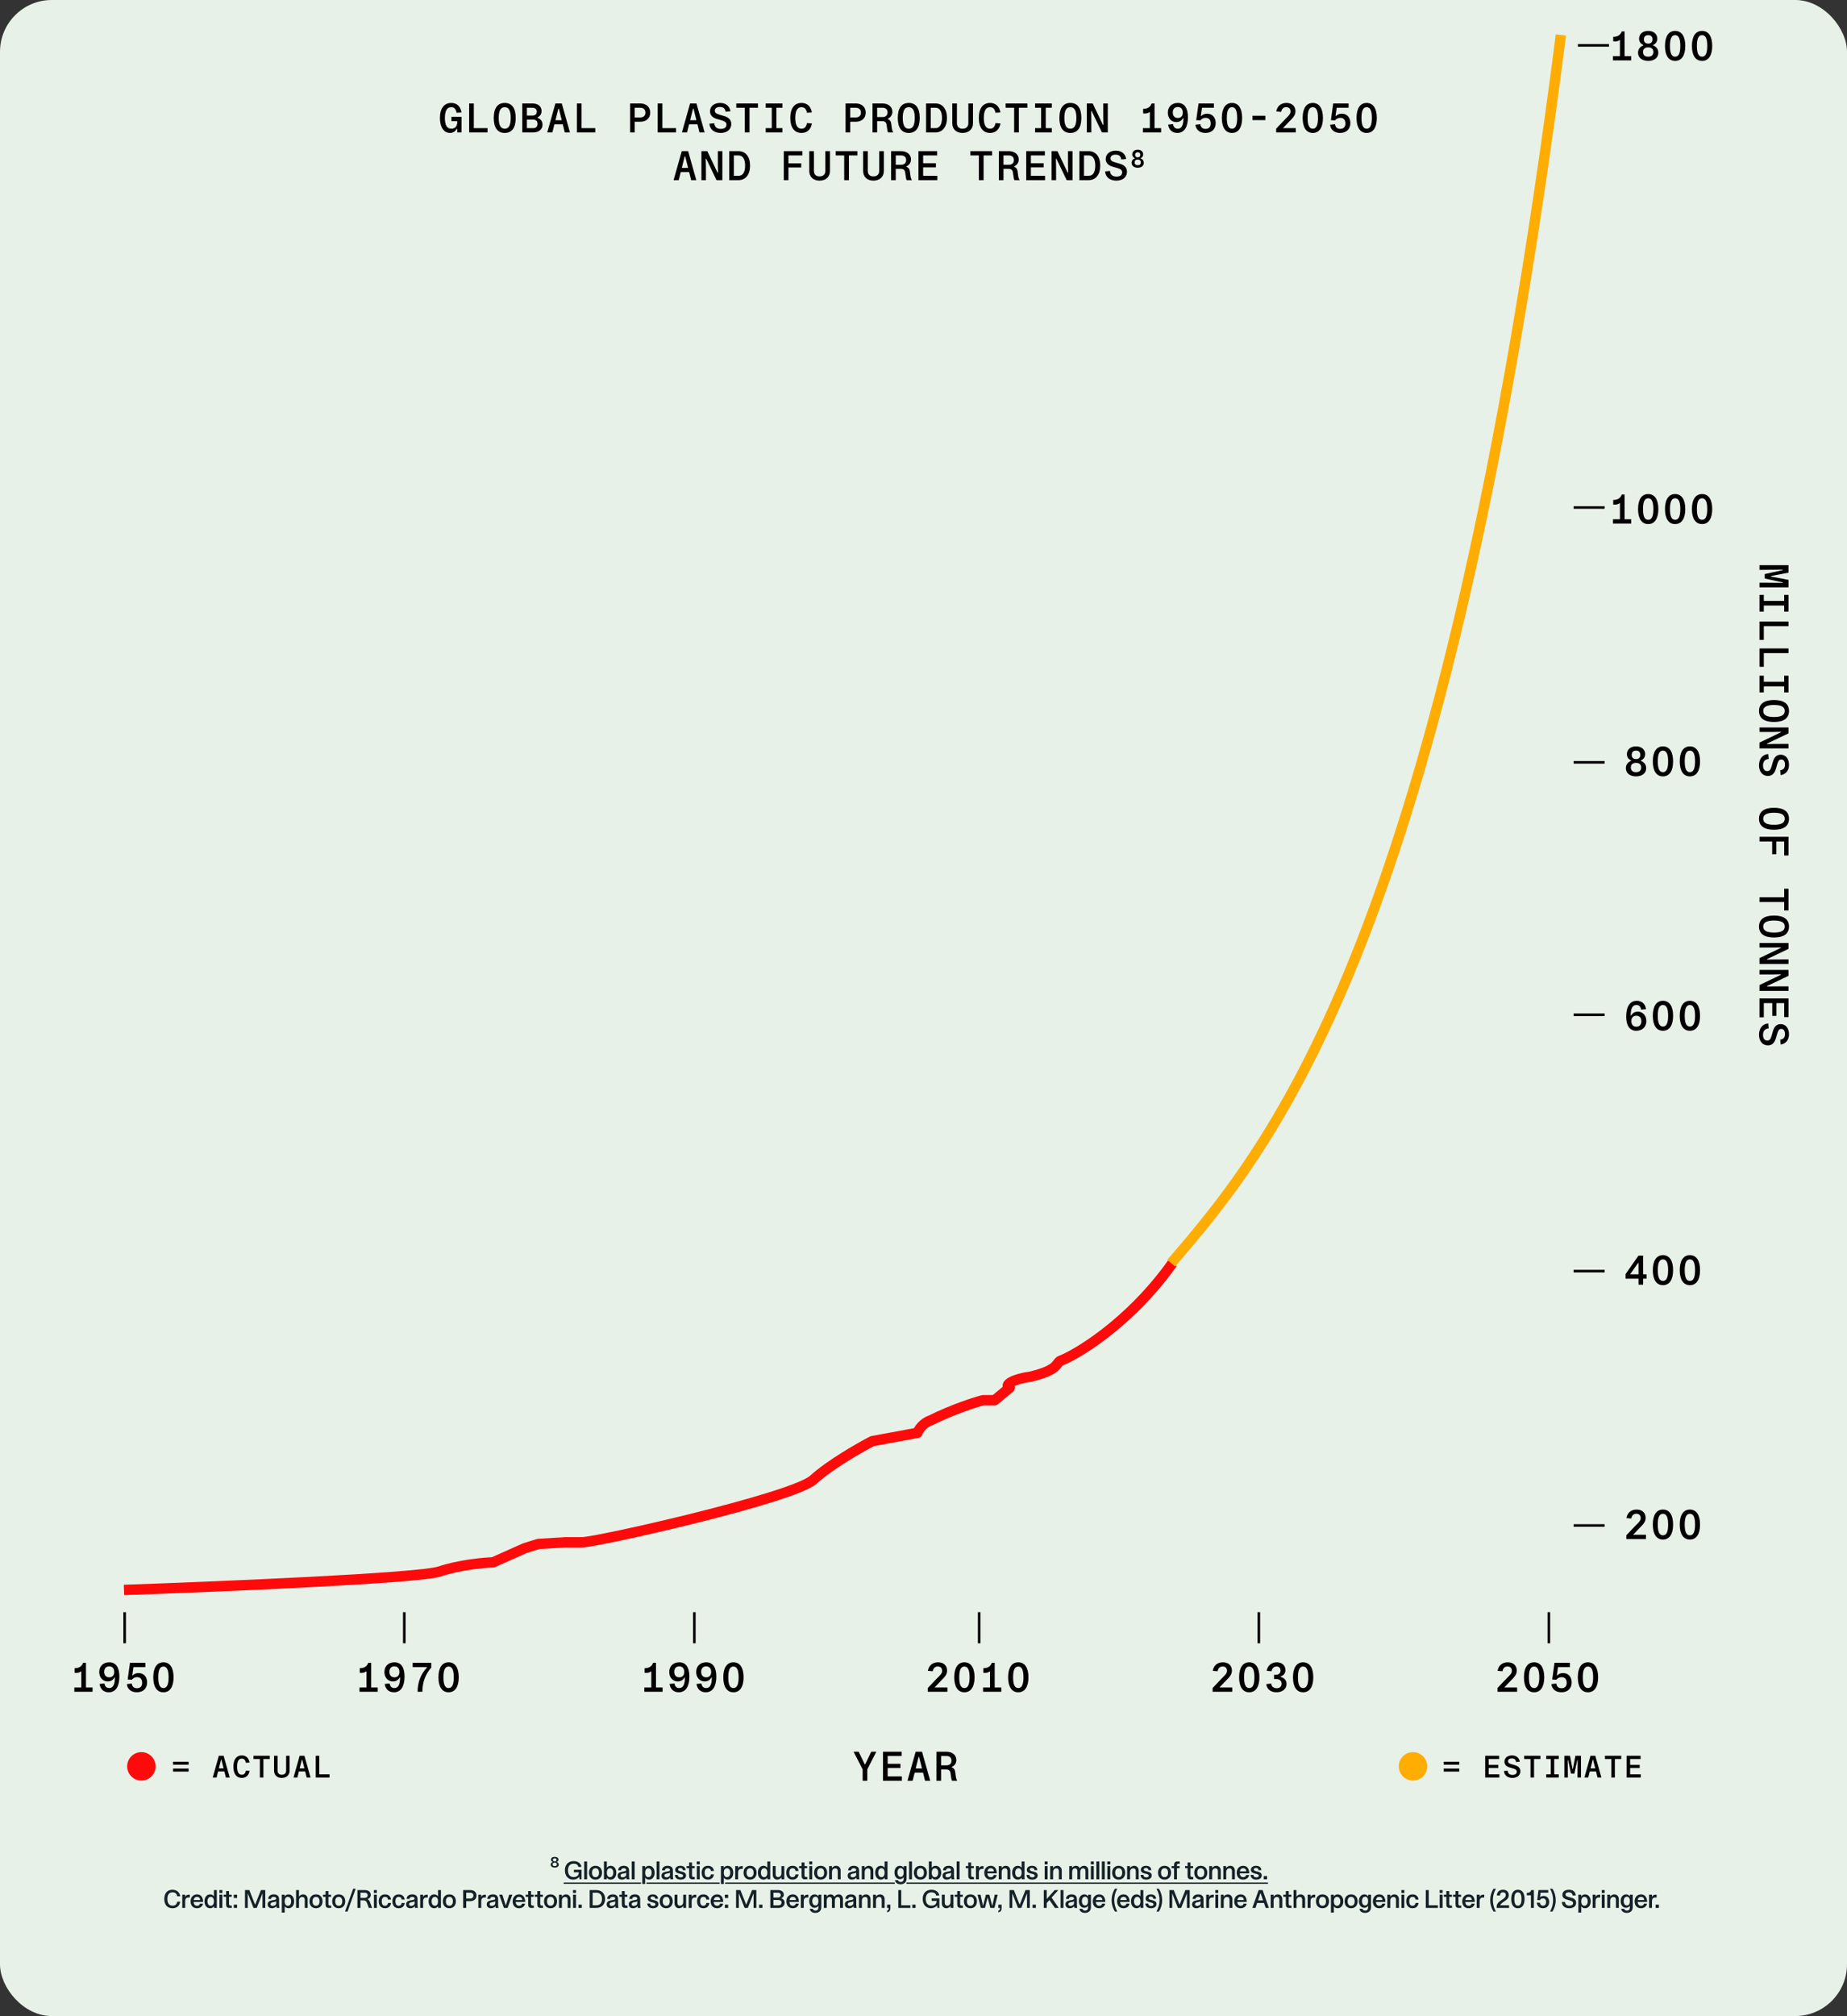 <svg width="581" height="634" viewBox="0 0 581 634" fill="none" xmlns="http://www.w3.org/2000/svg">
<rect x="0" y="0" width="581" height="634" fill="#333333" stroke="none"/>
<rect width="581" height="634" rx="16.291" fill="#E8F1E8"/>
<path d="M141.55 41.808C139.647 41.808 138.383 40.049 138.383 37.09C138.383 34.08 139.713 32.372 141.954 32.372C143.714 32.372 144.848 33.441 145.173 35.357L143.623 35.461C143.401 34.288 142.88 33.702 141.954 33.702C140.638 33.702 139.947 34.836 139.947 37.129C139.947 39.384 140.625 40.479 141.967 40.479C143.049 40.479 143.831 39.788 143.831 38.446V38.107H141.993V36.752H145.173V41.652H143.831V40.544H143.662C143.179 41.378 142.476 41.808 141.55 41.808ZM148.329 41.652H147.573V32.529H149.046V40.296H153.36V41.652H149.046H148.329ZM158.77 41.808C156.515 41.808 155.316 40.166 155.316 37.09C155.316 34.015 156.515 32.372 158.77 32.372C161.024 32.372 162.224 34.015 162.224 37.09C162.224 40.166 161.024 41.808 158.77 41.808ZM158.77 40.479C160.047 40.479 160.66 39.384 160.66 37.09C160.66 34.797 160.047 33.702 158.77 33.702C157.493 33.702 156.88 34.797 156.88 37.09C156.88 39.384 157.493 40.479 158.77 40.479ZM164.284 41.652V32.529H167.464C169.237 32.529 170.358 33.467 170.358 34.901C170.358 35.8 169.901 36.543 169.106 36.895V37.051C170.058 37.377 170.657 38.159 170.657 39.202C170.657 40.661 169.51 41.652 167.712 41.652H164.284ZM167.725 40.296C168.585 40.296 169.093 39.788 169.093 38.954C169.093 38.081 168.559 37.599 167.647 37.599H165.744V40.296H167.725ZM167.464 36.347C168.337 36.347 168.859 35.891 168.859 35.109C168.859 34.327 168.337 33.884 167.464 33.884H165.744V36.347H167.464ZM174.712 32.529H176.719L179.287 41.652H177.671L177.032 39.097H174.399L173.761 41.652H172.145L174.712 32.529ZM174.725 37.807H176.706L175.794 34.171H175.637L174.725 37.807ZM182.221 41.652H181.465V32.529H182.937V40.296H187.251V41.652H182.937H182.221ZM198.202 41.652V32.529H198.932H199.662H201.408C203.311 32.529 204.549 33.702 204.549 35.422C204.549 37.129 203.311 38.289 201.408 38.289H199.662V41.652H198.202ZM199.662 36.934H201.408C202.438 36.934 203.037 36.347 203.037 35.422C203.037 34.484 202.438 33.884 201.408 33.884H199.662V36.934ZM207.639 41.652H206.883V32.529H208.356V40.296H212.67V41.652H208.356H207.639ZM217.077 32.529H219.084L221.651 41.652H220.035L219.397 39.097H216.764L216.125 41.652H214.509L217.077 32.529ZM217.09 37.807H219.071L218.158 34.171H218.002L217.09 37.807ZM225.471 37.403C224.207 37.025 223.347 36.269 223.347 34.992C223.347 33.467 224.585 32.372 226.54 32.372C228.365 32.372 229.564 33.428 229.772 35.005L228.234 35.135C228.091 34.184 227.622 33.637 226.462 33.637C225.458 33.637 224.859 34.054 224.859 34.81C224.859 35.461 225.315 35.761 226.227 36.035L227.791 36.491C229.134 36.895 230.033 37.638 230.033 39.019C230.033 40.661 228.73 41.808 226.696 41.808C224.637 41.808 223.256 40.674 223.152 38.902L224.702 38.772C224.781 39.905 225.484 40.544 226.749 40.544C227.856 40.544 228.521 40.049 228.521 39.215C228.521 38.485 228.026 38.146 227.048 37.859L225.471 37.403ZM231.611 33.884V32.529H234.283H235.769H238.441V33.884H235.769V41.652H234.283V33.884H231.611ZM240.866 41.652V40.296H242.769V33.884H240.866V32.529H246.132V33.884H244.229V40.296H246.132V41.652H240.866ZM252.128 41.808C249.887 41.808 248.596 40.101 248.596 37.09C248.596 34.08 249.887 32.372 252.128 32.372C253.875 32.372 255.061 33.441 255.386 35.357L253.836 35.461C253.614 34.288 253.054 33.702 252.128 33.702C250.825 33.702 250.16 34.836 250.16 37.09C250.16 39.332 250.825 40.479 252.128 40.479C253.067 40.479 253.627 39.892 253.836 38.719L255.4 38.824C255.074 40.74 253.875 41.808 252.128 41.808ZM265.985 41.652V32.529H266.715H267.445H269.191C271.094 32.529 272.332 33.702 272.332 35.422C272.332 37.129 271.094 38.289 269.191 38.289H267.445V41.652H265.985ZM267.445 36.934H269.191C270.221 36.934 270.82 36.347 270.82 35.422C270.82 34.484 270.221 33.884 269.191 33.884H267.445V36.934ZM274.458 41.652V32.529H277.599C279.45 32.529 280.714 33.584 280.714 35.148C280.714 36.178 280.141 36.921 279.293 37.312V37.481C279.971 37.677 280.297 38.237 280.388 39.097L280.505 40.088C280.571 40.609 280.701 41.222 280.975 41.587L280.949 41.652H279.385C279.202 41.469 279.085 40.805 279.007 40.088L278.889 39.293C278.798 38.511 278.355 38.094 277.521 38.094H275.918V41.652H274.458ZM277.599 36.817C278.616 36.817 279.189 36.256 279.189 35.344C279.189 34.432 278.629 33.884 277.625 33.884H275.918V36.817H277.599ZM285.863 41.808C283.609 41.808 282.41 40.166 282.41 37.09C282.41 34.015 283.609 32.372 285.863 32.372C288.118 32.372 289.317 34.015 289.317 37.09C289.317 40.166 288.118 41.808 285.863 41.808ZM285.863 40.479C287.141 40.479 287.753 39.384 287.753 37.09C287.753 34.797 287.141 33.702 285.863 33.702C284.586 33.702 283.974 34.797 283.974 37.09C283.974 39.384 284.586 40.479 285.863 40.479ZM292.772 41.652H292.29H291.313V32.529H292.134H292.772H294.271C296.474 32.529 297.881 34.301 297.881 37.09C297.881 39.879 296.474 41.652 294.271 41.652H292.772ZM292.772 40.296H294.271C295.588 40.296 296.317 39.136 296.317 37.09C296.317 35.044 295.588 33.884 294.271 33.884H292.772V40.296ZM299.551 38.733V32.529H301.011V38.733C301.011 39.84 301.662 40.479 302.77 40.479C303.93 40.479 304.608 39.84 304.608 38.733V32.529H306.068V38.733C306.068 40.609 304.777 41.808 302.77 41.808C300.815 41.808 299.551 40.609 299.551 38.733ZM311.439 41.808C309.197 41.808 307.907 40.101 307.907 37.09C307.907 34.08 309.197 32.372 311.439 32.372C313.185 32.372 314.371 33.441 314.697 35.357L313.146 35.461C312.924 34.288 312.364 33.702 311.439 33.702C310.135 33.702 309.471 34.836 309.471 37.09C309.471 39.332 310.135 40.479 311.439 40.479C312.377 40.479 312.937 39.892 313.146 38.719L314.71 38.824C314.384 40.74 313.185 41.808 311.439 41.808ZM316.341 33.884V32.529H319.012H320.498H323.17V33.884H320.498V41.652H319.012V33.884H316.341ZM325.595 41.652V40.296H327.498V33.884H325.595V32.529H330.861V33.884H328.958V40.296H330.861V41.652H325.595ZM336.701 41.808C334.446 41.808 333.247 40.166 333.247 37.09C333.247 34.015 334.446 32.372 336.701 32.372C338.956 32.372 340.155 34.015 340.155 37.09C340.155 40.166 338.956 41.808 336.701 41.808ZM336.701 40.479C337.978 40.479 338.591 39.384 338.591 37.09C338.591 34.797 337.978 33.702 336.701 33.702C335.424 33.702 334.811 34.797 334.811 37.09C334.811 39.384 335.424 40.479 336.701 40.479ZM348.471 41.652H346.634L343.401 34.927H343.245C343.297 36.243 343.297 38.185 343.297 39.514V41.652H341.877V32.529H343.727L346.946 39.28H347.103C347.051 37.95 347.051 36.009 347.051 34.666V32.529H348.471V41.652ZM359.513 41.652V40.296H361.703V35.266H361.559C361.129 35.631 360.399 35.787 359.591 35.67V34.223C360.921 34.262 361.898 33.663 362.263 32.529H363.175V40.296H365.248V41.652H359.513ZM370.501 32.372C372.574 32.372 373.681 33.962 373.681 36.856C373.681 39.892 372.574 41.808 370.332 41.808C368.768 41.808 367.699 40.857 367.439 39.189L368.977 39.032C369.159 40.01 369.667 40.479 370.475 40.479C371.726 40.479 372.274 39.345 372.274 37.169H372.117C371.726 37.924 370.984 38.394 370.032 38.394C368.533 38.394 367.347 37.234 367.347 35.435C367.347 33.572 368.638 32.372 370.501 32.372ZM370.488 33.65C369.511 33.65 368.911 34.288 368.911 35.37C368.911 36.452 369.511 37.103 370.488 37.103C371.479 37.103 372.065 36.491 372.065 35.409C372.065 34.314 371.479 33.65 370.488 33.65ZM379.183 41.808C377.397 41.808 376.172 40.792 376.042 39.228L377.58 39.058C377.697 39.997 378.257 40.531 379.209 40.531C380.252 40.531 380.851 39.931 380.851 38.824C380.851 37.742 380.291 37.051 379.248 37.051C378.57 37.051 377.945 37.364 377.593 37.872L376.29 37.781L377.019 32.529H381.855V33.884H378.114L377.749 36.465H377.906C378.284 36.035 378.922 35.761 379.704 35.761C381.346 35.761 382.415 36.934 382.415 38.693C382.415 40.609 381.151 41.808 379.183 41.808ZM387.538 41.808C385.505 41.808 384.345 40.101 384.345 37.09C384.345 34.08 385.505 32.372 387.538 32.372C389.572 32.372 390.732 34.08 390.732 37.09C390.732 40.101 389.572 41.808 387.538 41.808ZM387.538 40.479C388.646 40.479 389.168 39.384 389.168 37.09C389.168 34.797 388.646 33.702 387.538 33.702C386.431 33.702 385.909 34.797 385.909 37.09C385.909 39.384 386.431 40.479 387.538 40.479ZM393.991 37.768V36.413H398.031V37.768H393.991ZM401.435 41.652V40.466L404.145 37.612C405.344 36.387 405.957 35.943 405.957 35.031C405.957 34.197 405.436 33.689 404.589 33.689C403.715 33.689 403.207 34.197 402.999 35.188L401.461 35.057C401.76 33.389 402.92 32.372 404.68 32.372C406.543 32.372 407.508 33.532 407.508 34.979C407.508 36.439 406.478 37.247 405.397 38.381L403.572 40.296H407.612V41.652H401.435ZM412.957 41.808C410.924 41.808 409.764 40.101 409.764 37.09C409.764 34.08 410.924 32.372 412.957 32.372C414.99 32.372 416.15 34.08 416.15 37.09C416.15 40.101 414.99 41.808 412.957 41.808ZM412.957 40.479C414.065 40.479 414.586 39.384 414.586 37.09C414.586 34.797 414.065 33.702 412.957 33.702C411.849 33.702 411.328 34.797 411.328 37.09C411.328 39.384 411.849 40.479 412.957 40.479ZM421.547 41.808C419.762 41.808 418.537 40.792 418.406 39.228L419.944 39.058C420.062 39.997 420.622 40.531 421.573 40.531C422.616 40.531 423.216 39.931 423.216 38.824C423.216 37.742 422.655 37.051 421.613 37.051C420.935 37.051 420.309 37.364 419.957 37.872L418.654 37.781L419.384 32.529H424.219V33.884H420.479L420.114 36.465H420.27C420.648 36.035 421.287 35.761 422.069 35.761C423.711 35.761 424.78 36.934 424.78 38.693C424.78 40.609 423.515 41.808 421.547 41.808ZM429.903 41.808C427.87 41.808 426.71 40.101 426.71 37.09C426.71 34.08 427.87 32.372 429.903 32.372C431.936 32.372 433.096 34.08 433.096 37.09C433.096 40.101 431.936 41.808 429.903 41.808ZM429.903 40.479C431.011 40.479 431.532 39.384 431.532 37.09C431.532 34.797 431.011 33.702 429.903 33.702C428.795 33.702 428.274 34.797 428.274 37.09C428.274 39.384 428.795 40.479 429.903 40.479ZM214.457 47.529H216.464L219.031 56.652H217.415L216.776 54.097H214.144L213.505 56.652H211.889L214.457 47.529ZM214.47 52.807H216.451L215.538 49.171H215.382L214.47 52.807ZM227.23 56.652H225.393L222.161 49.927H222.004C222.056 51.243 222.056 53.185 222.056 54.514V56.652H220.636V47.529H222.486L225.706 54.28H225.862C225.81 52.95 225.81 51.009 225.81 49.666V47.529H227.23V56.652ZM230.842 56.652H230.36H229.382V47.529H230.203H230.842H232.341C234.543 47.529 235.951 49.301 235.951 52.09C235.951 54.879 234.543 56.652 232.341 56.652H230.842ZM230.842 55.296H232.341C233.657 55.296 234.387 54.136 234.387 52.09C234.387 50.044 233.657 48.884 232.341 48.884H230.842V55.296ZM248.022 56.652H246.55V47.529H247.293H248.022H252.415V48.884H248.022V51.361H252.037V52.664H248.022V56.652ZM254.566 53.733V47.529H256.026V53.733C256.026 54.84 256.678 55.479 257.786 55.479C258.946 55.479 259.623 54.84 259.623 53.733V47.529H261.083V53.733C261.083 55.609 259.793 56.808 257.786 56.808C255.831 56.808 254.566 55.609 254.566 53.733ZM262.883 48.884V47.529H265.555H267.04H269.712V48.884H267.04V56.652H265.555V48.884H262.883ZM271.512 53.733V47.529H272.972V53.733C272.972 54.84 273.624 55.479 274.731 55.479C275.891 55.479 276.569 54.84 276.569 53.733V47.529H278.029V53.733C278.029 55.609 276.738 56.808 274.731 56.808C272.776 56.808 271.512 55.609 271.512 53.733ZM280.311 56.652V47.529H283.452C285.303 47.529 286.567 48.584 286.567 50.148C286.567 51.178 285.993 51.921 285.146 52.312V52.481C285.824 52.677 286.15 53.237 286.241 54.097L286.358 55.088C286.423 55.609 286.554 56.222 286.827 56.587L286.801 56.652H285.237C285.055 56.469 284.938 55.805 284.859 55.088L284.742 54.293C284.651 53.511 284.208 53.094 283.374 53.094H281.771V56.652H280.311ZM283.452 51.817C284.469 51.817 285.042 51.256 285.042 50.344C285.042 49.432 284.482 48.884 283.478 48.884H281.771V51.817H283.452ZM290.387 56.652H289.67H288.914V47.529H289.657H290.387H294.779V48.884H290.387V51.334H294.401V52.638H290.387V55.296H294.844V56.652H290.387ZM305.248 48.884V47.529H307.919H309.405H312.077V48.884H309.405V56.652H307.919V48.884H305.248ZM314.203 56.652V47.529H317.344C319.194 47.529 320.458 48.584 320.458 50.148C320.458 51.178 319.885 51.921 319.038 52.312V52.481C319.716 52.677 320.041 53.237 320.133 54.097L320.25 55.088C320.315 55.609 320.445 56.222 320.719 56.587L320.693 56.652H319.129C318.947 56.469 318.829 55.805 318.751 55.088L318.634 54.293C318.543 53.511 318.1 53.094 317.265 53.094H315.662V56.652H314.203ZM317.344 51.817C318.36 51.817 318.934 51.256 318.934 50.344C318.934 49.432 318.373 48.884 317.37 48.884H315.662V51.817H317.344ZM324.279 56.652H323.562H322.806V47.529H323.549H324.279H328.671V48.884H324.279V51.334H328.293V52.638H324.279V55.296H328.736V56.652H324.279ZM337.378 56.652H335.541L332.308 49.927H332.152C332.204 51.243 332.204 53.185 332.204 54.514V56.652H330.784V47.529H332.634L335.853 54.28H336.01C335.958 52.95 335.958 51.009 335.958 49.666V47.529H337.378V56.652ZM340.99 56.652H340.508H339.53V47.529H340.351H340.99H342.489C344.691 47.529 346.099 49.301 346.099 52.09C346.099 54.879 344.691 56.652 342.489 56.652H340.99ZM340.99 55.296H342.489C343.805 55.296 344.535 54.136 344.535 52.09C344.535 50.044 343.805 48.884 342.489 48.884H340.99V55.296ZM349.945 52.403C348.681 52.025 347.821 51.269 347.821 49.992C347.821 48.467 349.059 47.372 351.014 47.372C352.838 47.372 354.037 48.428 354.246 50.005L352.708 50.135C352.565 49.184 352.095 48.637 350.935 48.637C349.932 48.637 349.332 49.054 349.332 49.81C349.332 50.461 349.789 50.761 350.701 51.035L352.265 51.491C353.607 51.895 354.507 52.638 354.507 54.019C354.507 55.661 353.203 56.808 351.17 56.808C349.111 56.808 347.729 55.674 347.625 53.902L349.176 53.772C349.254 54.905 349.958 55.544 351.222 55.544C352.33 55.544 352.995 55.049 352.995 54.215C352.995 53.485 352.499 53.146 351.522 52.859L349.945 52.403ZM357.884 52.746C356.711 52.746 355.968 52.12 355.968 51.197C355.968 50.541 356.359 50.032 356.953 49.829V49.735C356.46 49.524 356.163 49.109 356.163 48.547C356.163 47.694 356.836 47.084 357.884 47.084C358.931 47.084 359.604 47.694 359.604 48.539C359.604 49.109 359.307 49.524 358.814 49.735V49.829C359.408 50.032 359.799 50.548 359.799 51.205C359.799 52.128 359.057 52.746 357.884 52.746ZM356.906 51.064C356.906 51.635 357.258 51.948 357.884 51.948C358.509 51.948 358.861 51.635 358.861 51.064C358.861 50.501 358.509 50.189 357.884 50.189C357.258 50.189 356.906 50.501 356.906 51.064ZM357.07 48.687C357.07 49.203 357.367 49.485 357.884 49.485C358.4 49.485 358.697 49.203 358.697 48.687C358.697 48.171 358.4 47.882 357.884 47.882C357.367 47.882 357.07 48.171 357.07 48.687Z" fill="black"/>
<path d="M174.502 587.31C173.728 587.31 173.231 586.944 173.231 586.365C173.231 585.99 173.468 585.697 173.867 585.559C173.541 585.428 173.321 585.151 173.321 584.818C173.321 584.28 173.777 583.938 174.502 583.938C175.219 583.938 175.675 584.28 175.675 584.818C175.675 585.143 175.471 585.42 175.129 585.559C175.52 585.705 175.765 586.015 175.765 586.373C175.765 586.944 175.268 587.31 174.502 587.31ZM174.502 586.846C174.926 586.846 175.162 586.65 175.162 586.3C175.162 585.942 174.926 585.738 174.502 585.754C174.078 585.754 173.834 585.966 173.834 586.316C173.834 586.65 174.07 586.846 174.502 586.846ZM174.502 585.355C174.869 585.355 175.072 585.184 175.072 584.875C175.072 584.573 174.869 584.402 174.502 584.402C174.136 584.402 173.924 584.573 173.924 584.875C173.924 585.184 174.136 585.355 174.502 585.355ZM180.276 591.098C178.761 591.098 177.694 589.957 177.694 588.182C177.694 586.422 178.737 585.282 180.447 585.282C181.775 585.282 182.777 585.99 182.899 587.098H181.93C181.824 586.463 181.294 586.088 180.472 586.088C179.315 586.088 178.663 586.846 178.663 588.198C178.663 589.526 179.291 590.291 180.472 590.291C181.425 590.291 182.027 589.794 182.068 588.939L182.076 588.801H180.521V588.002H182.94V591H182.321L182.231 590.202C181.759 590.796 181.05 591.098 180.276 591.098ZM183.762 591V585.38H184.674V591H183.762ZM187.323 591.098C186.076 591.098 185.27 590.242 185.27 588.923C185.27 587.603 186.076 586.748 187.323 586.748C188.569 586.748 189.375 587.603 189.375 588.923C189.375 590.242 188.569 591.098 187.323 591.098ZM187.323 590.324C188.031 590.324 188.43 589.819 188.43 588.923C188.43 588.027 188.031 587.522 187.323 587.522C186.622 587.522 186.223 588.027 186.223 588.923C186.223 589.819 186.622 590.324 187.323 590.324ZM192.096 591.098C191.575 591.098 191.16 590.87 190.883 590.462L190.858 591H189.979V585.38H190.891V587.359C191.16 586.976 191.575 586.748 192.096 586.748C193.115 586.748 193.864 587.579 193.864 588.923C193.864 590.267 193.106 591.098 192.096 591.098ZM191.876 590.324C192.512 590.324 192.919 589.778 192.919 588.923C192.919 588.068 192.512 587.522 191.876 587.522C191.257 587.522 190.891 588.043 190.891 588.923C190.891 589.803 191.257 590.324 191.876 590.324ZM195.633 591.098C194.835 591.098 194.289 590.65 194.289 589.876C194.289 588.133 196.969 588.89 196.969 588.076C196.969 587.864 196.806 587.522 196.203 587.522C195.698 587.522 195.38 587.766 195.348 588.182H194.452C194.484 587.237 195.209 586.748 196.219 586.748C196.993 586.748 197.881 587.033 197.881 588.222V589.811C197.881 590.267 197.897 590.642 198.003 591H197.123C197.066 590.813 197.05 590.642 197.042 590.454C196.7 590.878 196.187 591.098 195.633 591.098ZM195.885 590.373C196.423 590.373 196.969 590.047 196.969 589.509V588.882C196.57 589.33 195.201 588.996 195.201 589.819C195.201 590.185 195.47 590.373 195.885 590.373ZM198.725 591V585.38H199.637V591H198.725ZM204.157 586.748C205.167 586.748 205.924 587.579 205.924 588.923C205.924 590.267 205.175 591.098 204.157 591.098C203.635 591.098 203.22 590.87 202.951 590.487V592.466H202.039V586.846H202.919L202.943 587.383C203.22 586.976 203.635 586.748 204.157 586.748ZM203.937 587.522C203.318 587.522 202.951 588.043 202.951 588.923C202.951 589.803 203.318 590.324 203.937 590.324C204.572 590.324 204.979 589.778 204.979 588.923C204.979 588.068 204.572 587.522 203.937 587.522ZM206.535 591V585.38H207.448V591H206.535ZM209.421 591.098C208.623 591.098 208.077 590.65 208.077 589.876C208.077 588.133 210.757 588.89 210.757 588.076C210.757 587.864 210.594 587.522 209.992 587.522C209.487 587.522 209.169 587.766 209.136 588.182H208.24C208.273 587.237 208.998 586.748 210.008 586.748C210.782 586.748 211.67 587.033 211.67 588.222V589.811C211.67 590.267 211.686 590.642 211.792 591H210.912C210.855 590.813 210.839 590.642 210.831 590.454C210.488 590.878 209.975 591.098 209.421 591.098ZM209.674 590.373C210.212 590.373 210.757 590.047 210.757 589.509V588.882C210.358 589.33 208.99 588.996 208.99 589.819C208.99 590.185 209.258 590.373 209.674 590.373ZM214.078 591.098C212.962 591.098 212.327 590.528 212.294 589.607H213.19C213.214 590.104 213.54 590.389 214.102 590.389C214.575 590.389 214.868 590.194 214.868 589.876C214.868 588.964 212.384 589.558 212.384 588.035C212.384 587.245 213.043 586.748 214.037 586.748C215.072 586.748 215.642 587.286 215.683 588.133H214.787C214.754 587.677 214.485 587.432 213.988 587.432C213.565 587.432 213.312 587.611 213.312 587.913C213.312 588.825 215.805 588.198 215.805 589.786C215.805 590.609 215.121 591.098 214.078 591.098ZM217.749 591C217.097 591 216.772 590.633 216.772 589.876V587.514H215.981V586.846H216.772V585.705H217.684V586.846H218.515V587.514H217.684V589.746C217.684 590.128 217.847 590.267 218.238 590.267H218.555V591H217.749ZM219.2 591V586.846H220.112V591H219.2ZM219.184 586.308V585.38H220.121V586.308H219.184ZM222.696 591.098C221.458 591.098 220.709 590.291 220.709 588.923C220.709 587.554 221.466 586.748 222.712 586.748C223.771 586.748 224.456 587.351 224.578 588.377H223.625C223.592 587.815 223.25 587.522 222.704 587.522C222.02 587.522 221.662 588.002 221.662 588.915C221.662 589.835 222.012 590.324 222.688 590.324C223.217 590.324 223.543 590.023 223.633 589.452H224.586C224.447 590.495 223.771 591.098 222.696 591.098ZM228.89 586.748C229.9 586.748 230.657 587.579 230.657 588.923C230.657 590.267 229.908 591.098 228.89 591.098C228.368 591.098 227.953 590.87 227.684 590.487V592.466H226.772V586.846H227.651L227.676 587.383C227.953 586.976 228.368 586.748 228.89 586.748ZM228.67 587.522C228.051 587.522 227.684 588.043 227.684 588.923C227.684 589.803 228.051 590.324 228.67 590.324C229.305 590.324 229.712 589.778 229.712 588.923C229.712 588.068 229.305 587.522 228.67 587.522ZM231.268 591V586.846H232.181V587.514C232.409 587.082 232.783 586.846 233.288 586.846H233.647V587.725H233.199C232.515 587.725 232.181 588.108 232.181 588.988V591H231.268ZM235.943 591.098C234.697 591.098 233.89 590.242 233.89 588.923C233.89 587.603 234.697 586.748 235.943 586.748C237.189 586.748 237.996 587.603 237.996 588.923C237.996 590.242 237.189 591.098 235.943 591.098ZM235.943 590.324C236.652 590.324 237.051 589.819 237.051 588.923C237.051 588.027 236.652 587.522 235.943 587.522C235.243 587.522 234.843 588.027 234.843 588.923C234.843 589.819 235.243 590.324 235.943 590.324ZM240.17 591.098C239.16 591.098 238.403 590.267 238.403 588.923C238.403 587.579 239.152 586.748 240.17 586.748C240.692 586.748 241.107 586.976 241.376 587.359V585.38H242.288V591H241.409L241.384 590.471C241.107 590.87 240.692 591.098 240.17 591.098ZM240.39 590.324C241.009 590.324 241.376 589.803 241.376 588.923C241.376 588.043 241.009 587.522 240.39 587.522C239.763 587.522 239.356 588.068 239.356 588.923C239.356 589.778 239.763 590.324 240.39 590.324ZM244.488 591.098C243.649 591.098 243.078 590.471 243.078 589.518V586.846H243.991V589.403C243.991 589.966 244.259 590.299 244.781 590.299C245.392 590.299 245.807 589.819 245.807 589.102V586.846H246.719V591H245.832L245.815 590.381C245.506 590.862 244.984 591.098 244.488 591.098ZM249.312 591.098C248.074 591.098 247.325 590.291 247.325 588.923C247.325 587.554 248.082 586.748 249.328 586.748C250.387 586.748 251.071 587.351 251.194 588.377H250.241C250.208 587.815 249.866 587.522 249.32 587.522C248.636 587.522 248.278 588.002 248.278 588.915C248.278 589.835 248.628 590.324 249.304 590.324C249.833 590.324 250.159 590.023 250.249 589.452H251.202C251.063 590.495 250.387 591.098 249.312 591.098ZM253.13 591C252.478 591 252.152 590.633 252.152 589.876V587.514H251.362V586.846H252.152V585.705H253.065V586.846H253.895V587.514H253.065V589.746C253.065 590.128 253.228 590.267 253.619 590.267H253.936V591H253.13ZM254.581 591V586.846H255.493V591H254.581ZM254.565 586.308V585.38H255.501V586.308H254.565ZM258.142 591.098C256.896 591.098 256.089 590.242 256.089 588.923C256.089 587.603 256.896 586.748 258.142 586.748C259.388 586.748 260.195 587.603 260.195 588.923C260.195 590.242 259.388 591.098 258.142 591.098ZM258.142 590.324C258.851 590.324 259.25 589.819 259.25 588.923C259.25 588.027 258.851 587.522 258.142 587.522C257.441 587.522 257.042 588.027 257.042 588.923C257.042 589.819 257.441 590.324 258.142 590.324ZM260.798 591V586.846H261.678L261.71 587.457C262.012 586.984 262.517 586.748 263.013 586.748C263.844 586.748 264.439 587.359 264.439 588.279V591H263.527V588.442C263.527 587.88 263.258 587.546 262.737 587.546C262.126 587.546 261.71 588.027 261.71 588.744V591H260.798ZM267.99 591.098C267.191 591.098 266.646 590.65 266.646 589.876C266.646 588.133 269.325 588.89 269.325 588.076C269.325 587.864 269.163 587.522 268.56 587.522C268.055 587.522 267.737 587.766 267.704 588.182H266.808C266.841 587.237 267.566 586.748 268.576 586.748C269.35 586.748 270.238 587.033 270.238 588.222V589.811C270.238 590.267 270.254 590.642 270.36 591H269.48C269.423 590.813 269.407 590.642 269.399 590.454C269.057 590.878 268.543 591.098 267.99 591.098ZM268.242 590.373C268.78 590.373 269.325 590.047 269.325 589.509V588.882C268.926 589.33 267.558 588.996 267.558 589.819C267.558 590.185 267.827 590.373 268.242 590.373ZM271.082 591V586.846H271.962L271.994 587.457C272.296 586.984 272.801 586.748 273.298 586.748C274.128 586.748 274.723 587.359 274.723 588.279V591H273.811V588.442C273.811 587.88 273.542 587.546 273.021 587.546C272.41 587.546 271.994 588.027 271.994 588.744V591H271.082ZM277.063 591.098C276.053 591.098 275.295 590.267 275.295 588.923C275.295 587.579 276.044 586.748 277.063 586.748C277.584 586.748 277.999 586.976 278.268 587.359V585.38H279.18V591H278.301L278.276 590.471C277.999 590.87 277.584 591.098 277.063 591.098ZM277.283 590.324C277.902 590.324 278.268 589.803 278.268 588.923C278.268 588.043 277.902 587.522 277.283 587.522C276.655 587.522 276.248 588.068 276.248 588.923C276.248 589.778 276.655 590.324 277.283 590.324ZM283.299 592.564C282.314 592.564 281.638 592.067 281.532 591.277H282.485C282.566 591.652 282.908 591.839 283.34 591.839C283.927 591.839 284.261 591.481 284.261 590.845V590.332C283.992 590.723 283.584 590.951 283.071 590.951C282.086 590.951 281.369 590.153 281.369 588.85C281.369 587.563 282.094 586.748 283.071 586.748C283.593 586.748 284.008 586.984 284.269 587.375L284.293 586.846H285.173V590.764C285.173 591.872 284.448 592.564 283.299 592.564ZM283.332 590.226C283.927 590.226 284.261 589.713 284.261 588.85C284.261 587.986 283.927 587.473 283.332 587.473C282.721 587.473 282.322 588.011 282.322 588.85C282.322 589.689 282.721 590.226 283.332 590.226ZM285.966 591V585.38H286.878V591H285.966ZM289.527 591.098C288.281 591.098 287.475 590.242 287.475 588.923C287.475 587.603 288.281 586.748 289.527 586.748C290.773 586.748 291.58 587.603 291.58 588.923C291.58 590.242 290.773 591.098 289.527 591.098ZM289.527 590.324C290.236 590.324 290.635 589.819 290.635 588.923C290.635 588.027 290.236 587.522 289.527 587.522C288.827 587.522 288.428 588.027 288.428 588.923C288.428 589.819 288.827 590.324 289.527 590.324ZM294.301 591.098C293.78 591.098 293.364 590.87 293.087 590.462L293.063 591H292.183V585.38H293.095V587.359C293.364 586.976 293.78 586.748 294.301 586.748C295.319 586.748 296.069 587.579 296.069 588.923C296.069 590.267 295.311 591.098 294.301 591.098ZM294.081 590.324C294.716 590.324 295.124 589.778 295.124 588.923C295.124 588.068 294.716 587.522 294.081 587.522C293.462 587.522 293.095 588.043 293.095 588.923C293.095 589.803 293.462 590.324 294.081 590.324ZM297.837 591.098C297.039 591.098 296.493 590.65 296.493 589.876C296.493 588.133 299.173 588.89 299.173 588.076C299.173 587.864 299.01 587.522 298.408 587.522C297.902 587.522 297.585 587.766 297.552 588.182H296.656C296.689 587.237 297.414 586.748 298.424 586.748C299.198 586.748 300.086 587.033 300.086 588.222V589.811C300.086 590.267 300.102 590.642 300.208 591H299.328C299.271 590.813 299.255 590.642 299.247 590.454C298.904 590.878 298.391 591.098 297.837 591.098ZM298.09 590.373C298.627 590.373 299.173 590.047 299.173 589.509V588.882C298.774 589.33 297.406 588.996 297.406 589.819C297.406 590.185 297.674 590.373 298.09 590.373ZM300.93 591V585.38H301.842V591H300.93ZM305.555 591C304.903 591 304.577 590.633 304.577 589.876V587.514H303.787V586.846H304.577V585.705H305.49V586.846H306.32V587.514H305.49V589.746C305.49 590.128 305.653 590.267 306.043 590.267H306.361V591H305.555ZM307.006 591V586.846H307.918V587.514C308.146 587.082 308.521 586.846 309.026 586.846H309.384V587.725H308.936C308.252 587.725 307.918 588.108 307.918 588.988V591H307.006ZM311.624 591.098C310.402 591.098 309.62 590.242 309.62 588.939C309.62 587.603 310.475 586.748 311.656 586.748C312.886 586.748 313.554 587.668 313.571 589.127H310.581C310.638 589.892 311.013 590.324 311.664 590.324C312.153 590.324 312.495 590.071 312.577 589.648H313.522C313.399 590.552 312.618 591.098 311.624 591.098ZM310.606 588.516H312.634C312.601 587.864 312.227 587.522 311.648 587.522C311.07 587.522 310.703 587.88 310.606 588.516ZM314.177 591V586.846H315.057L315.09 587.457C315.391 586.984 315.896 586.748 316.393 586.748C317.224 586.748 317.818 587.359 317.818 588.279V591H316.906V588.442C316.906 587.88 316.637 587.546 316.116 587.546C315.505 587.546 315.09 588.027 315.09 588.744V591H314.177ZM320.158 591.098C319.148 591.098 318.39 590.267 318.39 588.923C318.39 587.579 319.14 586.748 320.158 586.748C320.679 586.748 321.095 586.976 321.364 587.359V585.38H322.276V591H321.396L321.372 590.471C321.095 590.87 320.679 591.098 320.158 591.098ZM320.378 590.324C320.997 590.324 321.364 589.803 321.364 588.923C321.364 588.043 320.997 587.522 320.378 587.522C319.751 587.522 319.343 588.068 319.343 588.923C319.343 589.778 319.751 590.324 320.378 590.324ZM324.695 591.098C323.579 591.098 322.944 590.528 322.911 589.607H323.807C323.832 590.104 324.157 590.389 324.719 590.389C325.192 590.389 325.485 590.194 325.485 589.876C325.485 588.964 323.001 589.558 323.001 588.035C323.001 587.245 323.66 586.748 324.654 586.748C325.689 586.748 326.259 587.286 326.3 588.133H325.404C325.371 587.677 325.102 587.432 324.605 587.432C324.182 587.432 323.929 587.611 323.929 587.913C323.929 588.825 326.422 588.198 326.422 589.786C326.422 590.609 325.738 591.098 324.695 591.098ZM328.624 591V586.846H329.536V591H328.624ZM328.608 586.308V585.38H329.544V586.308H328.608ZM330.352 591V586.846H331.232L331.265 587.457C331.566 586.984 332.071 586.748 332.568 586.748C333.399 586.748 333.993 587.359 333.993 588.279V591H333.081V588.442C333.081 587.88 332.812 587.546 332.291 587.546C331.68 587.546 331.265 588.027 331.265 588.744V591H330.352ZM336.347 591V586.846H337.226L337.251 587.392C337.544 586.944 338.008 586.748 338.481 586.748C339.018 586.748 339.45 587.041 339.662 587.514C339.963 586.984 340.501 586.748 341.03 586.748C341.821 586.748 342.358 587.351 342.358 588.263V591H341.446V588.434C341.446 587.872 341.185 587.546 340.721 587.546C340.167 587.546 339.809 588.002 339.809 588.67V591H338.896V588.434C338.896 587.872 338.636 587.546 338.163 587.546C337.617 587.546 337.259 588.002 337.259 588.67V591H336.347ZM343.15 591V586.846H344.062V591H343.15ZM343.134 586.308V585.38H344.071V586.308H343.134ZM344.879 591V585.38H345.791V591H344.879ZM346.607 591V585.38H347.519V591H346.607ZM348.335 591V586.846H349.248V591H348.335ZM348.319 586.308V585.38H349.256V586.308H348.319ZM351.896 591.098C350.65 591.098 349.844 590.242 349.844 588.923C349.844 587.603 350.65 586.748 351.896 586.748C353.143 586.748 353.949 587.603 353.949 588.923C353.949 590.242 353.143 591.098 351.896 591.098ZM351.896 590.324C352.605 590.324 353.004 589.819 353.004 588.923C353.004 588.027 352.605 587.522 351.896 587.522C351.196 587.522 350.797 588.027 350.797 588.923C350.797 589.819 351.196 590.324 351.896 590.324ZM354.552 591V586.846H355.432L355.465 587.457C355.766 586.984 356.271 586.748 356.768 586.748C357.599 586.748 358.193 587.359 358.193 588.279V591H357.281V588.442C357.281 587.88 357.012 587.546 356.491 587.546C355.88 587.546 355.465 588.027 355.465 588.744V591H354.552ZM360.557 591.098C359.441 591.098 358.806 590.528 358.774 589.607H359.67C359.694 590.104 360.02 590.389 360.582 590.389C361.054 590.389 361.348 590.194 361.348 589.876C361.348 588.964 358.863 589.558 358.863 588.035C358.863 587.245 359.523 586.748 360.517 586.748C361.551 586.748 362.121 587.286 362.162 588.133H361.266C361.233 587.677 360.965 587.432 360.468 587.432C360.044 587.432 359.792 587.611 359.792 587.913C359.792 588.825 362.284 588.198 362.284 589.786C362.284 590.609 361.6 591.098 360.557 591.098ZM366.319 591.098C365.073 591.098 364.266 590.242 364.266 588.923C364.266 587.603 365.073 586.748 366.319 586.748C367.565 586.748 368.372 587.603 368.372 588.923C368.372 590.242 367.565 591.098 366.319 591.098ZM366.319 590.324C367.028 590.324 367.427 589.819 367.427 588.923C367.427 588.027 367.028 587.522 366.319 587.522C365.619 587.522 365.22 588.027 365.22 588.923C365.22 589.819 365.619 590.324 366.319 590.324ZM369.317 586.504C369.317 585.779 369.667 585.38 370.327 585.38H371.101V586.113H370.645C370.36 586.113 370.229 586.259 370.229 586.569V586.846H371.06V587.514H370.229V591H369.317V587.514H368.527V586.846H369.317V586.504ZM374.547 591C373.895 591 373.569 590.633 373.569 589.876V587.514H372.779V586.846H373.569V585.705H374.482V586.846H375.312V587.514H374.482V589.746C374.482 590.128 374.644 590.267 375.035 590.267H375.353V591H374.547ZM377.719 591.098C376.473 591.098 375.666 590.242 375.666 588.923C375.666 587.603 376.473 586.748 377.719 586.748C378.965 586.748 379.772 587.603 379.772 588.923C379.772 590.242 378.965 591.098 377.719 591.098ZM377.719 590.324C378.428 590.324 378.827 589.819 378.827 588.923C378.827 588.027 378.428 587.522 377.719 587.522C377.019 587.522 376.619 588.027 376.619 588.923C376.619 589.819 377.019 590.324 377.719 590.324ZM380.375 591V586.846H381.255L381.287 587.457C381.589 586.984 382.094 586.748 382.591 586.748C383.421 586.748 384.016 587.359 384.016 588.279V591H383.104V588.442C383.104 587.88 382.835 587.546 382.314 587.546C381.703 587.546 381.287 588.027 381.287 588.744V591H380.375ZM384.808 591V586.846H385.688L385.72 587.457C386.022 586.984 386.527 586.748 387.024 586.748C387.854 586.748 388.449 587.359 388.449 588.279V591H387.537V588.442C387.537 587.88 387.268 587.546 386.747 587.546C386.136 587.546 385.72 588.027 385.72 588.744V591H384.808ZM391.025 591.098C389.803 591.098 389.021 590.242 389.021 588.939C389.021 587.603 389.876 586.748 391.057 586.748C392.287 586.748 392.955 587.668 392.972 589.127H389.982C390.039 589.892 390.414 590.324 391.066 590.324C391.554 590.324 391.896 590.071 391.978 589.648H392.923C392.801 590.552 392.019 591.098 391.025 591.098ZM390.007 588.516H392.035C392.002 587.864 391.628 587.522 391.049 587.522C390.471 587.522 390.104 587.88 390.007 588.516ZM395.174 591.098C394.058 591.098 393.423 590.528 393.391 589.607H394.287C394.311 590.104 394.637 590.389 395.199 590.389C395.671 590.389 395.965 590.194 395.965 589.876C395.965 588.964 393.48 589.558 393.48 588.035C393.48 587.245 394.14 586.748 395.134 586.748C396.168 586.748 396.738 587.286 396.779 588.133H395.883C395.851 587.677 395.582 587.432 395.085 587.432C394.661 587.432 394.409 587.611 394.409 587.913C394.409 588.825 396.901 588.198 396.901 589.786C396.901 590.609 396.217 591.098 395.174 591.098ZM397.526 591V589.966H398.568V591H397.526ZM54.264 600.098C52.634 600.098 51.681 599.014 51.681 597.198C51.681 595.365 52.651 594.282 54.231 594.282C55.567 594.282 56.479 595.039 56.699 596.334H55.73C55.624 595.504 55.102 595.088 54.28 595.088C53.205 595.088 52.651 595.821 52.651 597.182C52.651 598.558 53.213 599.291 54.296 599.291C55.143 599.291 55.632 598.868 55.73 598.037H56.699C56.487 599.332 55.64 600.098 54.264 600.098ZM57.335 600V595.846H58.248V596.514C58.476 596.082 58.85 595.846 59.355 595.846H59.714V596.725H59.266C58.581 596.725 58.248 597.108 58.248 597.988V600H57.335ZM61.953 600.098C60.731 600.098 59.949 599.242 59.949 597.939C59.949 596.603 60.805 595.748 61.986 595.748C63.216 595.748 63.884 596.668 63.9 598.127H60.911C60.968 598.892 61.342 599.324 61.994 599.324C62.483 599.324 62.825 599.071 62.906 598.648H63.851C63.729 599.552 62.947 600.098 61.953 600.098ZM60.935 597.516H62.963C62.931 596.864 62.556 596.522 61.978 596.522C61.399 596.522 61.033 596.88 60.935 597.516ZM66.086 600.098C65.076 600.098 64.319 599.267 64.319 597.923C64.319 596.579 65.068 595.748 66.086 595.748C66.608 595.748 67.023 595.976 67.292 596.359V594.38H68.204V600H67.324L67.3 599.471C67.023 599.87 66.608 600.098 66.086 600.098ZM66.306 599.324C66.925 599.324 67.292 598.803 67.292 597.923C67.292 597.043 66.925 596.522 66.306 596.522C65.679 596.522 65.272 597.068 65.272 597.923C65.272 598.778 65.679 599.324 66.306 599.324ZM69.027 600V595.846H69.94V600H69.027ZM69.011 595.308V594.38H69.948V595.308H69.011ZM72.107 600C71.455 600 71.129 599.633 71.129 598.876V596.514H70.339V595.846H71.129V594.705H72.042V595.846H72.873V596.514H72.042V598.746C72.042 599.128 72.205 599.267 72.596 599.267H72.913V600H72.107ZM73.534 596.88V595.846H74.576V596.88H73.534ZM73.534 600V598.966H74.576V600H73.534ZM77.065 600V594.38H78.425L80.258 598.998L82.09 594.38H83.442V600H82.571V595.414L80.763 600H79.744L77.936 595.398V600H77.065ZM85.541 600.098C84.742 600.098 84.197 599.65 84.197 598.876C84.197 597.133 86.876 597.89 86.876 597.076C86.876 596.864 86.713 596.522 86.111 596.522C85.606 596.522 85.288 596.766 85.255 597.182H84.359C84.392 596.237 85.117 595.748 86.127 595.748C86.901 595.748 87.789 596.033 87.789 597.222V598.811C87.789 599.267 87.805 599.642 87.911 600H87.031C86.974 599.813 86.958 599.642 86.95 599.454C86.608 599.878 86.094 600.098 85.541 600.098ZM85.793 599.373C86.331 599.373 86.876 599.047 86.876 598.509V597.882C86.477 598.33 85.109 597.996 85.109 598.819C85.109 599.185 85.378 599.373 85.793 599.373ZM90.759 595.748C91.769 595.748 92.526 596.579 92.526 597.923C92.526 599.267 91.777 600.098 90.759 600.098C90.237 600.098 89.822 599.87 89.553 599.487V601.466H88.641V595.846H89.521L89.545 596.383C89.822 595.976 90.237 595.748 90.759 595.748ZM90.539 596.522C89.92 596.522 89.553 597.043 89.553 597.923C89.553 598.803 89.92 599.324 90.539 599.324C91.174 599.324 91.582 598.778 91.582 597.923C91.582 597.068 91.174 596.522 90.539 596.522ZM93.138 600V594.38H94.05V596.489C94.359 595.952 94.889 595.748 95.361 595.748C96.208 595.748 96.779 596.359 96.779 597.279V600H95.866V597.442C95.866 596.88 95.597 596.546 95.076 596.546C94.465 596.546 94.05 597.027 94.05 597.744V600H93.138ZM99.403 600.098C98.157 600.098 97.351 599.242 97.351 597.923C97.351 596.603 98.157 595.748 99.403 595.748C100.65 595.748 101.456 596.603 101.456 597.923C101.456 599.242 100.65 600.098 99.403 600.098ZM99.403 599.324C100.112 599.324 100.511 598.819 100.511 597.923C100.511 597.027 100.112 596.522 99.403 596.522C98.703 596.522 98.304 597.027 98.304 597.923C98.304 598.819 98.703 599.324 99.403 599.324ZM103.379 600C102.727 600 102.401 599.633 102.401 598.876V596.514H101.611V595.846H102.401V594.705H103.313V595.846H104.144V596.514H103.313V598.746C103.313 599.128 103.476 599.267 103.867 599.267H104.185V600H103.379ZM106.551 600.098C105.305 600.098 104.498 599.242 104.498 597.923C104.498 596.603 105.305 595.748 106.551 595.748C107.797 595.748 108.604 596.603 108.604 597.923C108.604 599.242 107.797 600.098 106.551 600.098ZM106.551 599.324C107.26 599.324 107.659 598.819 107.659 597.923C107.659 597.027 107.26 596.522 106.551 596.522C105.85 596.522 105.451 597.027 105.451 597.923C105.451 598.819 105.85 599.324 106.551 599.324ZM108.531 601.14L111.088 593.972H111.887L109.329 601.14H108.531ZM112.433 600V594.38H114.697C115.887 594.38 116.636 594.982 116.636 595.895C116.636 596.546 116.237 597.035 115.593 597.255C115.968 597.418 116.196 597.695 116.335 598.07L117.051 600H116.017L115.439 598.428C115.227 597.85 114.934 597.63 114.323 597.63H113.402V600H112.433ZM113.402 596.856H114.657C115.284 596.856 115.658 596.53 115.658 596.017C115.658 595.504 115.276 595.202 114.657 595.202H113.402V596.856ZM117.627 600V595.846H118.54V600H117.627ZM117.611 595.308V594.38H118.548V595.308H117.611ZM121.123 600.098C119.885 600.098 119.136 599.291 119.136 597.923C119.136 596.554 119.893 595.748 121.14 595.748C122.199 595.748 122.883 596.351 123.005 597.377H122.052C122.019 596.815 121.677 596.522 121.131 596.522C120.447 596.522 120.089 597.002 120.089 597.915C120.089 598.835 120.439 599.324 121.115 599.324C121.645 599.324 121.97 599.023 122.06 598.452H123.013C122.875 599.495 122.199 600.098 121.123 600.098ZM125.421 600.098C124.183 600.098 123.434 599.291 123.434 597.923C123.434 596.554 124.191 595.748 125.437 595.748C126.496 595.748 127.181 596.351 127.303 597.377H126.35C126.317 596.815 125.975 596.522 125.429 596.522C124.745 596.522 124.387 597.002 124.387 597.915C124.387 598.835 124.737 599.324 125.413 599.324C125.942 599.324 126.268 599.023 126.358 598.452H127.311C127.172 599.495 126.496 600.098 125.421 600.098ZM129.093 600.098C128.295 600.098 127.749 599.65 127.749 598.876C127.749 597.133 130.429 597.89 130.429 597.076C130.429 596.864 130.266 596.522 129.663 596.522C129.158 596.522 128.84 596.766 128.808 597.182H127.912C127.944 596.237 128.669 595.748 129.679 595.748C130.453 595.748 131.341 596.033 131.341 597.222V598.811C131.341 599.267 131.357 599.642 131.463 600H130.584C130.527 599.813 130.51 599.642 130.502 599.454C130.16 599.878 129.647 600.098 129.093 600.098ZM129.345 599.373C129.883 599.373 130.429 599.047 130.429 598.509V597.882C130.03 598.33 128.661 597.996 128.661 598.819C128.661 599.185 128.93 599.373 129.345 599.373ZM132.185 600V595.846H133.098V596.514C133.326 596.082 133.7 595.846 134.205 595.846H134.564V596.725H134.116C133.432 596.725 133.098 597.108 133.098 597.988V600H132.185ZM136.583 600.098C135.573 600.098 134.815 599.267 134.815 597.923C134.815 596.579 135.565 595.748 136.583 595.748C137.104 595.748 137.52 595.976 137.789 596.359V594.38H138.701V600H137.821L137.797 599.471C137.52 599.87 137.104 600.098 136.583 600.098ZM136.803 599.324C137.422 599.324 137.789 598.803 137.789 597.923C137.789 597.043 137.422 596.522 136.803 596.522C136.176 596.522 135.768 597.068 135.768 597.923C135.768 598.778 136.176 599.324 136.803 599.324ZM141.357 600.098C140.11 600.098 139.304 599.242 139.304 597.923C139.304 596.603 140.11 595.748 141.357 595.748C142.603 595.748 143.409 596.603 143.409 597.923C143.409 599.242 142.603 600.098 141.357 600.098ZM141.357 599.324C142.065 599.324 142.465 598.819 142.465 597.923C142.465 597.027 142.065 596.522 141.357 596.522C140.656 596.522 140.257 597.027 140.257 597.923C140.257 598.819 140.656 599.324 141.357 599.324ZM145.687 600V594.38H147.911C149.117 594.38 149.891 595.056 149.891 596.098C149.891 597.182 149.117 597.874 147.911 597.874H146.657V600H145.687ZM146.657 597.051H147.87C148.538 597.051 148.913 596.709 148.913 596.098C148.913 595.528 148.538 595.202 147.87 595.202H146.657V597.051ZM150.468 600V595.846H151.381V596.514C151.609 596.082 151.983 595.846 152.488 595.846H152.847V596.725H152.399C151.715 596.725 151.381 597.108 151.381 597.988V600H150.468ZM154.452 600.098C153.654 600.098 153.108 599.65 153.108 598.876C153.108 597.133 155.788 597.89 155.788 597.076C155.788 596.864 155.625 596.522 155.022 596.522C154.517 596.522 154.2 596.766 154.167 597.182H153.271C153.304 596.237 154.028 595.748 155.039 595.748C155.812 595.748 156.7 596.033 156.7 597.222V598.811C156.7 599.267 156.717 599.642 156.822 600H155.943C155.886 599.813 155.869 599.642 155.861 599.454C155.519 599.878 155.006 600.098 154.452 600.098ZM154.705 599.373C155.242 599.373 155.788 599.047 155.788 598.509V597.882C155.389 598.33 154.02 597.996 154.02 598.819C154.02 599.185 154.289 599.373 154.705 599.373ZM158.515 600L157.033 595.846H158.019L159.094 599.259L160.169 595.846H161.163L159.672 600H158.515ZM163.26 600.098C162.038 600.098 161.256 599.242 161.256 597.939C161.256 596.603 162.112 595.748 163.293 595.748C164.523 595.748 165.191 596.668 165.207 598.127H162.218C162.275 598.892 162.649 599.324 163.301 599.324C163.79 599.324 164.132 599.071 164.213 598.648H165.158C165.036 599.552 164.254 600.098 163.26 600.098ZM162.242 597.516H164.27C164.238 596.864 163.863 596.522 163.285 596.522C162.706 596.522 162.34 596.88 162.242 597.516ZM167.117 600C166.466 600 166.14 599.633 166.14 598.876V596.514H165.35V595.846H166.14V594.705H167.052V595.846H167.883V596.514H167.052V598.746C167.052 599.128 167.215 599.267 167.606 599.267H167.924V600H167.117ZM170.007 600C169.355 600 169.03 599.633 169.03 598.876V596.514H168.239V595.846H169.03V594.705H169.942V595.846H170.773V596.514H169.942V598.746C169.942 599.128 170.105 599.267 170.496 599.267H170.813V600H170.007ZM173.179 600.098C171.933 600.098 171.127 599.242 171.127 597.923C171.127 596.603 171.933 595.748 173.179 595.748C174.426 595.748 175.232 596.603 175.232 597.923C175.232 599.242 174.426 600.098 173.179 600.098ZM173.179 599.324C173.888 599.324 174.287 598.819 174.287 597.923C174.287 597.027 173.888 596.522 173.179 596.522C172.479 596.522 172.08 597.027 172.08 597.923C172.08 598.819 172.479 599.324 173.179 599.324ZM175.835 600V595.846H176.715L176.748 596.457C177.049 595.984 177.554 595.748 178.051 595.748C178.882 595.748 179.476 596.359 179.476 597.279V600H178.564V597.442C178.564 596.88 178.295 596.546 177.774 596.546C177.163 596.546 176.748 597.027 176.748 597.744V600H175.835ZM180.268 600V595.846H181.181V600H180.268ZM180.252 595.308V594.38H181.189V595.308H180.252ZM181.965 600V598.966H183.007V600H181.965ZM185.495 600V594.38H187.548C189.234 594.38 190.342 595.479 190.342 597.19C190.342 598.9 189.234 600 187.548 600H185.495ZM186.424 599.177H187.589C188.705 599.177 189.364 598.452 189.364 597.19C189.364 595.927 188.705 595.202 187.589 595.202H186.424V599.177ZM192.19 600.098C191.391 600.098 190.846 599.65 190.846 598.876C190.846 597.133 193.525 597.89 193.525 597.076C193.525 596.864 193.363 596.522 192.76 596.522C192.255 596.522 191.937 596.766 191.904 597.182H191.008C191.041 596.237 191.766 595.748 192.776 595.748C193.55 595.748 194.438 596.033 194.438 597.222V598.811C194.438 599.267 194.454 599.642 194.56 600H193.68C193.623 599.813 193.607 599.642 193.599 599.454C193.257 599.878 192.743 600.098 192.19 600.098ZM192.442 599.373C192.98 599.373 193.525 599.047 193.525 598.509V597.882C193.126 598.33 191.758 597.996 191.758 598.819C191.758 599.185 192.027 599.373 192.442 599.373ZM196.585 600C195.934 600 195.608 599.633 195.608 598.876V596.514H194.818V595.846H195.608V594.705H196.52V595.846H197.351V596.514H196.52V598.746C196.52 599.128 196.683 599.267 197.074 599.267H197.392V600H196.585ZM199.13 600.098C198.332 600.098 197.786 599.65 197.786 598.876C197.786 597.133 200.466 597.89 200.466 597.076C200.466 596.864 200.303 596.522 199.701 596.522C199.196 596.522 198.878 596.766 198.845 597.182H197.949C197.982 596.237 198.707 595.748 199.717 595.748C200.491 595.748 201.379 596.033 201.379 597.222V598.811C201.379 599.267 201.395 599.642 201.501 600H200.621C200.564 599.813 200.548 599.642 200.54 599.454C200.198 599.878 199.684 600.098 199.13 600.098ZM199.383 599.373C199.921 599.373 200.466 599.047 200.466 598.509V597.882C200.067 598.33 198.699 597.996 198.699 598.819C198.699 599.185 198.968 599.373 199.383 599.373ZM205.396 600.098C204.28 600.098 203.645 599.528 203.612 598.607H204.508C204.533 599.104 204.858 599.389 205.42 599.389C205.893 599.389 206.186 599.194 206.186 598.876C206.186 597.964 203.702 598.558 203.702 597.035C203.702 596.245 204.362 595.748 205.355 595.748C206.39 595.748 206.96 596.286 207.001 597.133H206.105C206.072 596.677 205.803 596.432 205.306 596.432C204.883 596.432 204.63 596.611 204.63 596.913C204.63 597.825 207.123 597.198 207.123 598.786C207.123 599.609 206.439 600.098 205.396 600.098ZM209.565 600.098C208.318 600.098 207.512 599.242 207.512 597.923C207.512 596.603 208.318 595.748 209.565 595.748C210.811 595.748 211.617 596.603 211.617 597.923C211.617 599.242 210.811 600.098 209.565 600.098ZM209.565 599.324C210.273 599.324 210.672 598.819 210.672 597.923C210.672 597.027 210.273 596.522 209.565 596.522C208.864 596.522 208.465 597.027 208.465 597.923C208.465 598.819 208.864 599.324 209.565 599.324ZM213.597 600.098C212.758 600.098 212.187 599.471 212.187 598.518V595.846H213.1V598.403C213.1 598.966 213.369 599.299 213.89 599.299C214.501 599.299 214.916 598.819 214.916 598.102V595.846H215.828V600H214.941L214.924 599.381C214.615 599.862 214.093 600.098 213.597 600.098ZM216.654 600V595.846H217.566V596.514C217.794 596.082 218.169 595.846 218.674 595.846H219.032V596.725H218.584C217.9 596.725 217.566 597.108 217.566 597.988V600H216.654ZM221.263 600.098C220.025 600.098 219.276 599.291 219.276 597.923C219.276 596.554 220.033 595.748 221.279 595.748C222.338 595.748 223.023 596.351 223.145 597.377H222.192C222.159 596.815 221.817 596.522 221.271 596.522C220.587 596.522 220.229 597.002 220.229 597.915C220.229 598.835 220.579 599.324 221.255 599.324C221.784 599.324 222.11 599.023 222.2 598.452H223.153C223.014 599.495 222.338 600.098 221.263 600.098ZM225.553 600.098C224.331 600.098 223.55 599.242 223.55 597.939C223.55 596.603 224.405 595.748 225.586 595.748C226.816 595.748 227.484 596.668 227.5 598.127H224.511C224.568 598.892 224.942 599.324 225.594 599.324C226.083 599.324 226.425 599.071 226.506 598.648H227.451C227.329 599.552 226.547 600.098 225.553 600.098ZM224.535 597.516H226.563C226.531 596.864 226.156 596.522 225.578 596.522C224.999 596.522 224.633 596.88 224.535 597.516ZM228.011 596.88V595.846H229.054V596.88H228.011ZM228.011 600V598.966H229.054V600H228.011ZM231.542 600V594.38H232.902L234.735 598.998L236.568 594.38H237.92V600H237.048V595.414L235.24 600H234.222L232.414 595.398V600H231.542ZM238.788 600V598.966H239.831V600H238.788ZM242.319 600V594.38H244.73C245.846 594.38 246.563 594.982 246.563 595.838C246.563 596.359 246.254 596.75 245.74 596.978C246.408 597.19 246.816 597.687 246.816 598.355C246.816 599.332 246.066 600 244.91 600H242.319ZM244.828 599.185C245.472 599.185 245.838 598.876 245.838 598.306C245.838 597.809 245.48 597.507 244.853 597.507H243.289V599.185H244.828ZM244.69 596.725C245.276 596.725 245.602 596.449 245.602 595.96C245.602 595.479 245.268 595.202 244.673 595.202H243.289V596.725H244.69ZM249.361 600.098C248.139 600.098 247.357 599.242 247.357 597.939C247.357 596.603 248.213 595.748 249.394 595.748C250.624 595.748 251.292 596.668 251.308 598.127H248.319C248.376 598.892 248.75 599.324 249.402 599.324C249.891 599.324 250.233 599.071 250.314 598.648H251.259C251.137 599.552 250.355 600.098 249.361 600.098ZM248.343 597.516H250.371C250.339 596.864 249.964 596.522 249.386 596.522C248.807 596.522 248.441 596.88 248.343 597.516ZM251.915 600V595.846H252.827V596.514C253.055 596.082 253.43 595.846 253.935 595.846H254.293V596.725H253.845C253.161 596.725 252.827 597.108 252.827 597.988V600H251.915ZM256.483 601.564C255.498 601.564 254.822 601.067 254.716 600.277H255.669C255.75 600.652 256.092 600.839 256.524 600.839C257.111 600.839 257.445 600.481 257.445 599.845V599.332C257.176 599.723 256.769 599.951 256.255 599.951C255.27 599.951 254.553 599.153 254.553 597.85C254.553 596.563 255.278 595.748 256.255 595.748C256.777 595.748 257.192 595.984 257.453 596.375L257.477 595.846H258.357V599.764C258.357 600.872 257.632 601.564 256.483 601.564ZM256.516 599.226C257.111 599.226 257.445 598.713 257.445 597.85C257.445 596.986 257.111 596.473 256.516 596.473C255.905 596.473 255.506 597.011 255.506 597.85C255.506 598.689 255.905 599.226 256.516 599.226ZM259.15 600V595.846H260.03L260.054 596.392C260.348 595.944 260.812 595.748 261.284 595.748C261.822 595.748 262.254 596.041 262.465 596.514C262.767 595.984 263.304 595.748 263.834 595.748C264.624 595.748 265.162 596.351 265.162 597.263V600H264.249V597.434C264.249 596.872 263.989 596.546 263.524 596.546C262.97 596.546 262.612 597.002 262.612 597.67V600H261.7V597.434C261.7 596.872 261.439 596.546 260.967 596.546C260.421 596.546 260.062 597.002 260.062 597.67V600H259.15ZM267.103 600.098C266.305 600.098 265.759 599.65 265.759 598.876C265.759 597.133 268.439 597.89 268.439 597.076C268.439 596.864 268.276 596.522 267.673 596.522C267.168 596.522 266.851 596.766 266.818 597.182H265.922C265.955 596.237 266.68 595.748 267.69 595.748C268.464 595.748 269.351 596.033 269.351 597.222V598.811C269.351 599.267 269.368 599.642 269.474 600H268.594C268.537 599.813 268.521 599.642 268.512 599.454C268.17 599.878 267.657 600.098 267.103 600.098ZM267.356 599.373C267.893 599.373 268.439 599.047 268.439 598.509V597.882C268.04 598.33 266.672 597.996 266.672 598.819C266.672 599.185 266.94 599.373 267.356 599.373ZM270.196 600V595.846H271.075L271.108 596.457C271.409 595.984 271.914 595.748 272.411 595.748C273.242 595.748 273.837 596.359 273.837 597.279V600H272.924V597.442C272.924 596.88 272.656 596.546 272.134 596.546C271.523 596.546 271.108 597.027 271.108 597.744V600H270.196ZM274.629 600V595.846H275.508L275.541 596.457C275.842 595.984 276.347 595.748 276.844 595.748C277.675 595.748 278.27 596.359 278.27 597.279V600H277.357V597.442C277.357 596.88 277.089 596.546 276.567 596.546C275.956 596.546 275.541 597.027 275.541 597.744V600H274.629ZM279.037 600.872C279.388 600.806 279.551 600.57 279.551 600.106V600H279.037V598.966H280.08V600.081C280.08 600.847 279.738 601.287 279.037 601.368V600.872ZM282.568 600V594.38H283.497V599.177H286.38V600H282.568ZM286.967 600V598.966H288.009V600H286.967ZM292.827 600.098C291.312 600.098 290.245 598.957 290.245 597.182C290.245 595.422 291.288 594.282 292.998 594.282C294.326 594.282 295.328 594.99 295.45 596.098H294.481C294.375 595.463 293.846 595.088 293.023 595.088C291.866 595.088 291.214 595.846 291.214 597.198C291.214 598.526 291.842 599.291 293.023 599.291C293.976 599.291 294.579 598.794 294.619 597.939L294.627 597.801H293.072V597.002H295.491V600H294.872L294.782 599.202C294.31 599.796 293.601 600.098 292.827 600.098ZM297.681 600.098C296.842 600.098 296.272 599.471 296.272 598.518V595.846H297.184V598.403C297.184 598.966 297.453 599.299 297.974 599.299C298.585 599.299 299 598.819 299 598.102V595.846H299.913V600H299.025L299.008 599.381C298.699 599.862 298.178 600.098 297.681 600.098ZM302.089 600C301.437 600 301.111 599.633 301.111 598.876V596.514H300.321V595.846H301.111V594.705H302.024V595.846H302.855V596.514H302.024V598.746C302.024 599.128 302.187 599.267 302.578 599.267H302.895V600H302.089ZM305.261 600.098C304.015 600.098 303.209 599.242 303.209 597.923C303.209 596.603 304.015 595.748 305.261 595.748C306.508 595.748 307.314 596.603 307.314 597.923C307.314 599.242 306.508 600.098 305.261 600.098ZM305.261 599.324C305.97 599.324 306.369 598.819 306.369 597.923C306.369 597.027 305.97 596.522 305.261 596.522C304.561 596.522 304.162 597.027 304.162 597.923C304.162 598.819 304.561 599.324 305.261 599.324ZM308.545 600L307.502 595.846H308.447L309.221 599.373L310.141 595.846H311.216L312.129 599.389L312.911 595.846H313.847L312.813 600H311.526L310.679 596.701L309.832 600H308.545ZM314.028 600.872C314.379 600.806 314.541 600.57 314.541 600.106V600H314.028V598.966H315.071V600.081C315.071 600.847 314.729 601.287 314.028 601.368V600.872ZM317.559 600V594.38H318.919L320.752 598.998L322.585 594.38H323.937V600H323.065V595.414L321.257 600H320.239L318.431 595.398V600H317.559ZM324.806 600V598.966H325.848V600H324.806ZM328.336 600V594.38H329.265V597.198L331.766 594.38H332.914L330.788 596.75L333.036 600H331.847L330.12 597.507L329.265 598.452V600H328.336ZM333.618 600V594.38H334.531V600H333.618ZM336.504 600.098C335.706 600.098 335.16 599.65 335.16 598.876C335.16 597.133 337.84 597.89 337.84 597.076C337.84 596.864 337.677 596.522 337.075 596.522C336.57 596.522 336.252 596.766 336.219 597.182H335.323C335.356 596.237 336.081 595.748 337.091 595.748C337.865 595.748 338.753 596.033 338.753 597.222V598.811C338.753 599.267 338.769 599.642 338.875 600H337.995C337.938 599.813 337.922 599.642 337.914 599.454C337.571 599.878 337.058 600.098 336.504 600.098ZM336.757 599.373C337.295 599.373 337.84 599.047 337.84 598.509V597.882C337.441 598.33 336.073 597.996 336.073 598.819C336.073 599.185 336.342 599.373 336.757 599.373ZM341.299 601.564C340.314 601.564 339.638 601.067 339.532 600.277H340.485C340.566 600.652 340.908 600.839 341.34 600.839C341.927 600.839 342.261 600.481 342.261 599.845V599.332C341.992 599.723 341.585 599.951 341.071 599.951C340.086 599.951 339.369 599.153 339.369 597.85C339.369 596.563 340.094 595.748 341.071 595.748C341.593 595.748 342.008 595.984 342.269 596.375L342.293 595.846H343.173V599.764C343.173 600.872 342.448 601.564 341.299 601.564ZM341.332 599.226C341.927 599.226 342.261 598.713 342.261 597.85C342.261 596.986 341.927 596.473 341.332 596.473C340.721 596.473 340.322 597.011 340.322 597.85C340.322 598.689 340.721 599.226 341.332 599.226ZM345.75 600.098C344.528 600.098 343.746 599.242 343.746 597.939C343.746 596.603 344.601 595.748 345.783 595.748C347.013 595.748 347.681 596.668 347.697 598.127H344.707C344.764 598.892 345.139 599.324 345.791 599.324C346.279 599.324 346.622 599.071 346.703 598.648H347.648C347.526 599.552 346.744 600.098 345.75 600.098ZM344.732 597.516H346.76C346.727 596.864 346.353 596.522 345.774 596.522C345.196 596.522 344.83 596.88 344.732 597.516ZM350.711 601.14C350.052 600.122 349.669 598.827 349.669 597.556C349.669 596.286 350.052 594.99 350.719 593.972H351.461C350.817 595.105 350.5 596.294 350.5 597.548C350.5 598.762 350.825 599.967 351.453 601.14H350.711ZM353.401 600.098C352.179 600.098 351.397 599.242 351.397 597.939C351.397 596.603 352.253 595.748 353.434 595.748C354.664 595.748 355.332 596.668 355.348 598.127H352.358C352.415 598.892 352.79 599.324 353.442 599.324C353.931 599.324 354.273 599.071 354.354 598.648H355.299C355.177 599.552 354.395 600.098 353.401 600.098ZM352.383 597.516H354.411C354.379 596.864 354.004 596.522 353.426 596.522C352.847 596.522 352.481 596.88 352.383 597.516ZM357.534 600.098C356.524 600.098 355.767 599.267 355.767 597.923C355.767 596.579 356.516 595.748 357.534 595.748C358.056 595.748 358.471 595.976 358.74 596.359V594.38H359.652V600H358.772L358.748 599.471C358.471 599.87 358.056 600.098 357.534 600.098ZM357.754 599.324C358.373 599.324 358.74 598.803 358.74 597.923C358.74 597.043 358.373 596.522 357.754 596.522C357.127 596.522 356.72 597.068 356.72 597.923C356.72 598.778 357.127 599.324 357.754 599.324ZM362.071 600.098C360.955 600.098 360.32 599.528 360.287 598.607H361.183C361.208 599.104 361.534 599.389 362.096 599.389C362.568 599.389 362.861 599.194 362.861 598.876C362.861 597.964 360.377 598.558 360.377 597.035C360.377 596.245 361.037 595.748 362.03 595.748C363.065 595.748 363.635 596.286 363.676 597.133H362.78C362.747 596.677 362.478 596.432 361.982 596.432C361.558 596.432 361.305 596.611 361.305 596.913C361.305 597.825 363.798 597.198 363.798 598.786C363.798 599.609 363.114 600.098 362.071 600.098ZM363.793 601.14C364.429 599.951 364.747 598.762 364.747 597.548C364.747 596.294 364.429 595.105 363.785 593.972H364.535C365.203 594.99 365.577 596.286 365.577 597.556C365.577 598.827 365.203 600.122 364.543 601.14H363.793ZM367.858 600V594.38H369.218L371.051 598.998L372.884 594.38H374.236V600H373.364V595.414L371.556 600H370.538L368.73 595.398V600H367.858ZM376.334 600.098C375.536 600.098 374.99 599.65 374.99 598.876C374.99 597.133 377.67 597.89 377.67 597.076C377.67 596.864 377.507 596.522 376.904 596.522C376.399 596.522 376.081 596.766 376.049 597.182H375.153C375.185 596.237 375.91 595.748 376.92 595.748C377.694 595.748 378.582 596.033 378.582 597.222V598.811C378.582 599.267 378.598 599.642 378.704 600H377.825C377.768 599.813 377.751 599.642 377.743 599.454C377.401 599.878 376.888 600.098 376.334 600.098ZM376.586 599.373C377.124 599.373 377.67 599.047 377.67 598.509V597.882C377.271 598.33 375.902 597.996 375.902 598.819C375.902 599.185 376.171 599.373 376.586 599.373ZM379.426 600V595.846H380.339V596.514C380.567 596.082 380.941 595.846 381.446 595.846H381.805V596.725H381.357C380.673 596.725 380.339 597.108 380.339 597.988V600H379.426ZM382.3 600V595.846H383.213V600H382.3ZM382.284 595.308V594.38H383.221V595.308H382.284ZM384.029 600V595.846H384.908L384.941 596.457C385.242 595.984 385.747 595.748 386.244 595.748C387.075 595.748 387.67 596.359 387.67 597.279V600H386.757V597.442C386.757 596.88 386.489 596.546 385.967 596.546C385.356 596.546 384.941 597.027 384.941 597.744V600H384.029ZM390.245 600.098C389.024 600.098 388.242 599.242 388.242 597.939C388.242 596.603 389.097 595.748 390.278 595.748C391.508 595.748 392.176 596.668 392.192 598.127H389.203C389.26 598.892 389.635 599.324 390.286 599.324C390.775 599.324 391.117 599.071 391.198 598.648H392.143C392.021 599.552 391.239 600.098 390.245 600.098ZM389.227 597.516H391.256C391.223 596.864 390.848 596.522 390.27 596.522C389.692 596.522 389.325 596.88 389.227 597.516ZM393.936 600L395.932 594.38H397.162L399.157 600H398.139L397.602 598.444H395.451L394.93 600H393.936ZM395.728 597.621H397.325L396.51 595.276L395.728 597.621ZM399.716 600V595.846H400.596L400.628 596.457C400.93 595.984 401.435 595.748 401.932 595.748C402.763 595.748 403.357 596.359 403.357 597.279V600H402.445V597.442C402.445 596.88 402.176 596.546 401.655 596.546C401.044 596.546 400.628 597.027 400.628 597.744V600H399.716ZM405.453 600C404.801 600 404.475 599.633 404.475 598.876V596.514H403.685V595.846H404.475V594.705H405.387V595.846H406.218V596.514H405.387V598.746C405.387 599.128 405.55 599.267 405.941 599.267H406.259V600H405.453ZM406.904 600V594.38H407.816V596.489C408.125 595.952 408.655 595.748 409.127 595.748C409.975 595.748 410.545 596.359 410.545 597.279V600H409.632V597.442C409.632 596.88 409.364 596.546 408.842 596.546C408.231 596.546 407.816 597.027 407.816 597.744V600H406.904ZM411.337 600V595.846H412.249V596.514C412.477 596.082 412.852 595.846 413.357 595.846H413.715V596.725H413.267C412.583 596.725 412.249 597.108 412.249 597.988V600H411.337ZM416.011 600.098C414.765 600.098 413.959 599.242 413.959 597.923C413.959 596.603 414.765 595.748 416.011 595.748C417.258 595.748 418.064 596.603 418.064 597.923C418.064 599.242 417.258 600.098 416.011 600.098ZM416.011 599.324C416.72 599.324 417.119 598.819 417.119 597.923C417.119 597.027 416.72 596.522 416.011 596.522C415.311 596.522 414.912 597.027 414.912 597.923C414.912 598.819 415.311 599.324 416.011 599.324ZM420.785 595.748C421.795 595.748 422.553 596.579 422.553 597.923C422.553 599.267 421.803 600.098 420.785 600.098C420.264 600.098 419.848 599.87 419.58 599.487V601.466H418.667V595.846H419.547L419.571 596.383C419.848 595.976 420.264 595.748 420.785 595.748ZM420.565 596.522C419.946 596.522 419.58 597.043 419.58 597.923C419.58 598.803 419.946 599.324 420.565 599.324C421.201 599.324 421.608 598.778 421.608 597.923C421.608 597.068 421.201 596.522 420.565 596.522ZM425.013 600.098C423.766 600.098 422.96 599.242 422.96 597.923C422.96 596.603 423.766 595.748 425.013 595.748C426.259 595.748 427.065 596.603 427.065 597.923C427.065 599.242 426.259 600.098 425.013 600.098ZM425.013 599.324C425.721 599.324 426.12 598.819 426.12 597.923C426.12 597.027 425.721 596.522 425.013 596.522C424.312 596.522 423.913 597.027 423.913 597.923C423.913 598.819 424.312 599.324 425.013 599.324ZM429.403 601.564C428.417 601.564 427.741 601.067 427.635 600.277H428.588C428.67 600.652 429.012 600.839 429.444 600.839C430.03 600.839 430.364 600.481 430.364 599.845V599.332C430.095 599.723 429.688 599.951 429.175 599.951C428.189 599.951 427.472 599.153 427.472 597.85C427.472 596.563 428.197 595.748 429.175 595.748C429.696 595.748 430.112 595.984 430.372 596.375L430.397 595.846H431.276V599.764C431.276 600.872 430.551 601.564 429.403 601.564ZM429.435 599.226C430.03 599.226 430.364 598.713 430.364 597.85C430.364 596.986 430.03 596.473 429.435 596.473C428.825 596.473 428.425 597.011 428.425 597.85C428.425 598.689 428.825 599.226 429.435 599.226ZM433.853 600.098C432.632 600.098 431.85 599.242 431.85 597.939C431.85 596.603 432.705 595.748 433.886 595.748C435.116 595.748 435.784 596.668 435.8 598.127H432.811C432.868 598.892 433.243 599.324 433.894 599.324C434.383 599.324 434.725 599.071 434.806 598.648H435.751C435.629 599.552 434.847 600.098 433.853 600.098ZM432.835 597.516H434.864C434.831 596.864 434.456 596.522 433.878 596.522C433.3 596.522 432.933 596.88 432.835 597.516ZM436.407 600V595.846H437.287L437.319 596.457C437.621 595.984 438.126 595.748 438.623 595.748C439.454 595.748 440.048 596.359 440.048 597.279V600H439.136V597.442C439.136 596.88 438.867 596.546 438.346 596.546C437.735 596.546 437.319 597.027 437.319 597.744V600H436.407ZM440.84 600V595.846H441.752V600H440.84ZM440.824 595.308V594.38H441.761V595.308H440.824ZM444.336 600.098C443.098 600.098 442.349 599.291 442.349 597.923C442.349 596.554 443.106 595.748 444.352 595.748C445.411 595.748 446.095 596.351 446.218 597.377H445.265C445.232 596.815 444.89 596.522 444.344 596.522C443.66 596.522 443.302 597.002 443.302 597.915C443.302 598.835 443.652 599.324 444.328 599.324C444.857 599.324 445.183 599.023 445.273 598.452H446.226C446.087 599.495 445.411 600.098 444.336 600.098ZM448.501 600V594.38H449.43V599.177H452.313V600H448.501ZM452.868 600V595.846H453.781V600H452.868ZM452.852 595.308V594.38H453.789V595.308H452.852ZM455.948 600C455.296 600 454.971 599.633 454.971 598.876V596.514H454.18V595.846H454.971V594.705H455.883V595.846H456.714V596.514H455.883V598.746C455.883 599.128 456.046 599.267 456.437 599.267H456.754V600H455.948ZM458.838 600C458.186 600 457.86 599.633 457.86 598.876V596.514H457.07V595.846H457.86V594.705H458.773V595.846H459.604V596.514H458.773V598.746C458.773 599.128 458.936 599.267 459.327 599.267H459.644V600H458.838ZM461.969 600.098C460.748 600.098 459.966 599.242 459.966 597.939C459.966 596.603 460.821 595.748 462.002 595.748C463.232 595.748 463.9 596.668 463.916 598.127H460.927C460.984 598.892 461.358 599.324 462.01 599.324C462.499 599.324 462.841 599.071 462.922 598.648H463.867C463.745 599.552 462.963 600.098 461.969 600.098ZM460.951 597.516H462.979C462.947 596.864 462.572 596.522 461.994 596.522C461.415 596.522 461.049 596.88 460.951 597.516ZM464.523 600V595.846H465.435V596.514C465.663 596.082 466.038 595.846 466.543 595.846H466.901V596.725H466.453C465.769 596.725 465.435 597.108 465.435 597.988V600H464.523ZM469.805 601.14C469.145 600.122 468.762 598.827 468.762 597.556C468.762 596.286 469.145 594.99 469.813 593.972H470.554C469.91 595.105 469.593 596.294 469.593 597.548C469.593 598.762 469.919 599.967 470.546 601.14H469.805ZM470.785 599.682C470.785 597.564 473.661 597.499 473.661 595.935C473.661 595.39 473.335 595.08 472.781 595.08C472.203 595.08 471.86 595.455 471.828 596.098H470.867C470.891 594.99 471.649 594.282 472.797 594.282C473.905 594.282 474.614 594.95 474.614 595.984C474.614 597.768 472.431 597.882 471.926 599.169H474.695V600H470.785V599.682ZM477.481 600.098C476.096 600.098 475.38 598.99 475.38 597.19C475.38 595.39 476.096 594.282 477.481 594.282C478.858 594.282 479.575 595.39 479.575 597.19C479.575 598.99 478.858 600.098 477.481 600.098ZM477.481 599.299C478.271 599.299 478.605 598.558 478.605 597.19C478.605 595.821 478.271 595.08 477.481 595.08C476.691 595.08 476.349 595.821 476.349 597.19C476.349 598.558 476.691 599.299 477.481 599.299ZM481.574 600V596.025H480.271V595.276C481.028 595.276 481.468 594.99 481.688 594.38H482.503V600H481.574ZM485.365 600.098C484.224 600.098 483.524 599.381 483.41 598.338H484.379C484.469 598.925 484.795 599.299 485.389 599.299C486 599.299 486.35 598.884 486.35 598.143C486.35 597.418 486.008 596.994 485.373 596.994C484.901 596.994 484.534 597.222 484.404 597.564L483.573 597.524L483.939 594.38H487.026V595.202H484.615L484.444 596.652C484.754 596.392 485.129 596.237 485.585 596.237C486.546 596.237 487.32 596.929 487.32 598.118C487.32 599.316 486.554 600.098 485.365 600.098ZM487.598 601.14C488.233 599.951 488.551 598.762 488.551 597.548C488.551 596.294 488.233 595.105 487.59 593.972H488.339C489.007 594.99 489.382 596.286 489.382 597.556C489.382 598.827 489.007 600.122 488.347 601.14H487.598ZM493.617 600.098C492.192 600.098 491.361 599.373 491.312 598.118H492.29C492.33 598.86 492.836 599.291 493.683 599.291C494.416 599.291 494.831 598.957 494.831 598.493C494.831 597.19 491.467 597.923 491.467 595.895C491.467 594.917 492.257 594.282 493.536 594.282C494.847 594.282 495.621 594.966 495.654 596.098H494.701C494.652 595.479 494.18 595.08 493.471 595.08C492.844 595.08 492.436 595.373 492.436 595.797C492.436 597.011 495.8 596.245 495.8 598.379C495.8 599.446 494.961 600.098 493.617 600.098ZM498.609 595.748C499.619 595.748 500.377 596.579 500.377 597.923C500.377 599.267 499.627 600.098 498.609 600.098C498.088 600.098 497.672 599.87 497.403 599.487V601.466H496.491V595.846H497.371L497.395 596.383C497.672 595.976 498.088 595.748 498.609 595.748ZM498.389 596.522C497.77 596.522 497.403 597.043 497.403 597.923C497.403 598.803 497.77 599.324 498.389 599.324C499.024 599.324 499.432 598.778 499.432 597.923C499.432 597.068 499.024 596.522 498.389 596.522ZM500.988 600V595.846H501.9V596.514C502.128 596.082 502.503 595.846 503.008 595.846H503.366V596.725H502.918C502.234 596.725 501.9 597.108 501.9 597.988V600H500.988ZM503.862 600V595.846H504.774V600H503.862ZM503.845 595.308V594.38H504.782V595.308H503.845ZM505.59 600V595.846H506.47L506.502 596.457C506.804 595.984 507.309 595.748 507.806 595.748C508.636 595.748 509.231 596.359 509.231 597.279V600H508.319V597.442C508.319 596.88 508.05 596.546 507.529 596.546C506.918 596.546 506.502 597.027 506.502 597.744V600H505.59ZM511.734 601.564C510.748 601.564 510.072 601.067 509.966 600.277H510.919C511 600.652 511.343 600.839 511.774 600.839C512.361 600.839 512.695 600.481 512.695 599.845V599.332C512.426 599.723 512.019 599.951 511.505 599.951C510.52 599.951 509.803 599.153 509.803 597.85C509.803 596.563 510.528 595.748 511.505 595.748C512.027 595.748 512.442 595.984 512.703 596.375L512.727 595.846H513.607V599.764C513.607 600.872 512.882 601.564 511.734 601.564ZM511.766 599.226C512.361 599.226 512.695 598.713 512.695 597.85C512.695 596.986 512.361 596.473 511.766 596.473C511.155 596.473 510.756 597.011 510.756 597.85C510.756 598.689 511.155 599.226 511.766 599.226ZM516.184 600.098C514.962 600.098 514.18 599.242 514.18 597.939C514.18 596.603 515.036 595.748 516.217 595.748C517.447 595.748 518.115 596.668 518.131 598.127H515.141C515.199 598.892 515.573 599.324 516.225 599.324C516.714 599.324 517.056 599.071 517.137 598.648H518.082C517.96 599.552 517.178 600.098 516.184 600.098ZM515.166 597.516H517.194C517.162 596.864 516.787 596.522 516.209 596.522C515.63 596.522 515.264 596.88 515.166 597.516ZM518.738 600V595.846H519.65V596.514C519.878 596.082 520.253 595.846 520.758 595.846H521.116V596.725H520.668C519.984 596.725 519.65 597.108 519.65 597.988V600H518.738ZM520.792 600V598.966H521.835V600H520.792Z" fill="#142127"/>
<path d="M177.311 592.018H201.634V592.425H177.311V592.018ZM203.355 592.018H226.368V592.425H203.355V592.018ZM228.089 592.018H281.454V592.425H228.089V592.018ZM285.136 592.018H398.86V592.425H285.136V592.018Z" fill="#142127"/>
<a href="https://www.researchgate.net/figure/Global-plastic-production-and-global-trends-in-millions-of-tonnes-Image-available-at_fig1_354581940">
<rect fill="black" fill-opacity="0" x="133.622" y="-2.932" width="221.795" height="11.648"/>
</a>
<path d="M555.119 181.918L555.119 180.536L560.788 179.298L560.788 179.142C558.781 179.142 556.774 179.207 554.78 179.207L553.477 179.207L553.477 177.747L562.6 177.747L562.6 180.093L557.074 181.149L557.074 181.305L562.6 182.361L562.6 184.707L553.477 184.707L553.477 183.247L554.78 183.247C556.774 183.247 558.781 183.312 560.788 183.312L560.788 183.156L555.119 181.918ZM553.477 187.067L554.832 187.067L554.832 188.97L561.244 188.97L561.244 187.067L562.6 187.067L562.6 192.332L561.244 192.332L561.244 190.43L554.832 190.43L554.832 192.332L553.477 192.332L553.477 187.067ZM553.477 196.205L553.477 195.449L562.6 195.449L562.6 196.922L554.832 196.922L554.832 201.235L553.477 201.235L553.477 196.922L553.477 196.205ZM553.477 204.678L553.477 203.922L562.6 203.922L562.6 205.394L554.832 205.394L554.832 209.708L553.477 209.708L553.477 205.394L553.477 204.678ZM553.477 212.486L554.832 212.486L554.832 214.389L561.244 214.389L561.244 212.486L562.6 212.486L562.6 217.751L561.244 217.751L561.244 215.848L554.832 215.848L554.832 217.751L553.477 217.751L553.477 212.486ZM553.32 223.591C553.32 221.337 554.962 220.138 558.038 220.138C561.114 220.138 562.756 221.337 562.756 223.591C562.756 225.846 561.114 227.045 558.038 227.045C554.962 227.045 553.32 225.846 553.32 223.591ZM554.65 223.591C554.65 224.869 555.744 225.481 558.038 225.481C560.332 225.481 561.427 224.869 561.427 223.591C561.427 222.314 560.332 221.702 558.038 221.702C555.744 221.702 554.65 222.314 554.65 223.591ZM553.477 235.362L553.477 233.524L560.202 230.292L560.202 230.136C558.885 230.188 556.943 230.188 555.614 230.188L553.477 230.188L553.477 228.767L562.6 228.767L562.6 230.618L555.849 233.837L555.849 233.993C557.178 233.941 559.12 233.941 560.462 233.941L562.6 233.941L562.6 235.362L553.477 235.362ZM557.725 239.456C558.103 238.191 558.859 237.331 560.136 237.331C561.661 237.331 562.756 238.569 562.756 240.524C562.756 242.349 561.7 243.548 560.123 243.756L559.993 242.219C560.944 242.075 561.492 241.606 561.492 240.446C561.492 239.443 561.075 238.843 560.319 238.843C559.667 238.843 559.367 239.299 559.094 240.211L558.638 241.775C558.234 243.118 557.491 244.017 556.109 244.017C554.467 244.017 553.32 242.714 553.32 240.681C553.32 238.621 554.454 237.24 556.227 237.136L556.357 238.687C555.223 238.765 554.584 239.469 554.584 240.733C554.584 241.841 555.08 242.505 555.914 242.505C556.644 242.505 556.982 242.01 557.269 241.033L557.725 239.456ZM553.32 257.483C553.32 255.228 554.962 254.029 558.038 254.029C561.114 254.029 562.756 255.228 562.756 257.483C562.756 259.738 561.114 260.937 558.038 260.937C554.962 260.937 553.32 259.738 553.32 257.483ZM554.65 257.483C554.65 258.76 555.744 259.373 558.038 259.373C560.332 259.373 561.427 258.76 561.427 257.483C561.427 256.206 560.332 255.593 558.038 255.593C555.744 255.593 554.65 256.206 554.65 257.483ZM553.477 264.627L553.477 263.154L562.6 263.154L562.6 263.897L562.6 264.627L562.6 269.019L561.244 269.019L561.244 264.627L558.768 264.627L558.768 268.641L557.465 268.641L557.465 264.627L553.477 264.627ZM561.244 279.487L562.6 279.487L562.6 282.159L562.6 283.645L562.6 286.316L561.244 286.316L561.244 283.645L553.477 283.645L553.477 282.159L561.244 282.159L561.244 279.487ZM553.32 291.375C553.32 289.12 554.962 287.921 558.038 287.921C561.114 287.921 562.756 289.12 562.756 291.375C562.756 293.629 561.114 294.828 558.038 294.828C554.962 294.828 553.32 293.629 553.32 291.375ZM554.65 291.375C554.65 292.652 555.744 293.265 558.038 293.265C560.332 293.265 561.427 292.652 561.427 291.375C561.427 290.098 560.332 289.485 558.038 289.485C555.744 289.485 554.65 290.098 554.65 291.375ZM553.477 303.145L553.477 301.307L560.202 298.075L560.202 297.919C558.885 297.971 556.943 297.971 555.614 297.971L553.477 297.971L553.477 296.55L562.6 296.55L562.6 298.401L555.849 301.62L555.849 301.777C557.178 301.724 559.12 301.724 560.462 301.724L562.6 301.724L562.6 303.145L553.477 303.145ZM553.477 311.618L553.477 309.78L560.202 306.548L560.202 306.392C558.885 306.444 556.943 306.444 555.614 306.444L553.477 306.444L553.477 305.023L562.6 305.023L562.6 306.874L555.849 310.093L555.849 310.249C557.178 310.197 559.12 310.197 560.462 310.197L562.6 310.197L562.6 311.618L553.477 311.618ZM553.477 315.464L553.477 314.747L553.477 313.991L562.6 313.991L562.6 314.734L562.6 315.464L562.6 319.856L561.244 319.856L561.244 315.464L558.794 315.464L558.794 319.478L557.491 319.478L557.491 315.464L554.832 315.464L554.832 319.921L553.477 319.921L553.477 315.464ZM557.725 324.185C558.103 322.921 558.859 322.06 560.136 322.06C561.661 322.06 562.756 323.298 562.756 325.253C562.756 327.078 561.7 328.277 560.123 328.486L559.993 326.948C560.944 326.804 561.492 326.335 561.492 325.175C561.492 324.172 561.075 323.572 560.319 323.572C559.667 323.572 559.367 324.028 559.094 324.941L558.638 326.505C558.234 327.847 557.491 328.746 556.109 328.746C554.467 328.746 553.32 327.443 553.32 325.41C553.32 323.351 554.454 321.969 556.226 321.865L556.357 323.416C555.223 323.494 554.584 324.198 554.584 325.462C554.584 326.57 555.08 327.234 555.914 327.234C556.644 327.234 556.982 326.739 557.269 325.762L557.725 324.185Z" fill="black"/>
<path d="M39 500C69.432 498.949 131.878 496.32 138.211 494.218C144.544 492.115 152.108 491.414 155.098 491.327L165.125 486.859L169.347 485.545L177.79 485.019C177.966 485.019 179.268 485.019 183.067 485.019C187.817 485.019 249.56 471.089 255.892 465.307C260.958 460.681 270.317 455.32 274.363 453.217L288.611 450.589C288.963 449.625 290.3 447.488 292.833 446.646C299.588 443.282 306.553 441.04 309.192 440.339H312.886L317.635 436.396C315.525 435.608 318.902 433.61 323.968 432.98C332.834 430.877 332.06 428.95 333.467 427.986C337.689 426.497 354.892 416.79 368.824 397.235" stroke="#FF0A0A" stroke-width="3.258" stroke-linejoin="round"/>
<path d="M368.409 397.236C400.776 359.74 454.723 294.465 491 11" stroke="#FFAD02" stroke-width="3.258" stroke-linejoin="round"/>
<path d="M23.381 532.033V530.677H25.57V525.647H25.427C24.997 526.012 24.267 526.168 23.459 526.051V524.604C24.788 524.643 25.766 524.044 26.131 522.91H27.043V530.677H29.115V532.033H23.381ZM34.369 522.753C36.441 522.753 37.549 524.343 37.549 527.237C37.549 530.273 36.441 532.189 34.199 532.189C32.635 532.189 31.567 531.238 31.306 529.569L32.844 529.413C33.026 530.391 33.535 530.86 34.343 530.86C35.594 530.86 36.141 529.726 36.141 527.549H35.985C35.594 528.305 34.851 528.774 33.9 528.774C32.401 528.774 31.215 527.615 31.215 525.816C31.215 523.952 32.505 522.753 34.369 522.753ZM34.356 524.031C33.378 524.031 32.779 524.669 32.779 525.751C32.779 526.833 33.378 527.484 34.356 527.484C35.346 527.484 35.933 526.872 35.933 525.79C35.933 524.695 35.346 524.031 34.356 524.031ZM43.05 532.189C41.265 532.189 40.04 531.173 39.909 529.609L41.447 529.439C41.565 530.378 42.125 530.912 43.076 530.912C44.119 530.912 44.718 530.312 44.718 529.205C44.718 528.123 44.158 527.432 43.115 527.432C42.438 527.432 41.812 527.745 41.46 528.253L40.157 528.162L40.887 522.91H45.722V524.265H41.982L41.617 526.846H41.773C42.151 526.416 42.79 526.142 43.572 526.142C45.214 526.142 46.282 527.315 46.282 529.074C46.282 530.99 45.018 532.189 43.05 532.189ZM51.406 532.189C49.373 532.189 48.213 530.482 48.213 527.471C48.213 524.461 49.373 522.753 51.406 522.753C53.439 522.753 54.599 524.461 54.599 527.471C54.599 530.482 53.439 532.189 51.406 532.189ZM51.406 530.86C52.514 530.86 53.035 529.765 53.035 527.471C53.035 525.177 52.514 524.083 51.406 524.083C50.298 524.083 49.777 525.177 49.777 527.471C49.777 529.765 50.298 530.86 51.406 530.86Z" fill="black"/>
<path d="M471.049 532.033V530.847L473.76 527.993C474.959 526.767 475.571 526.324 475.571 525.412C475.571 524.578 475.05 524.07 474.203 524.07C473.33 524.07 472.821 524.578 472.613 525.568L471.075 525.438C471.375 523.77 472.535 522.753 474.294 522.753C476.158 522.753 477.122 523.913 477.122 525.36C477.122 526.82 476.093 527.628 475.011 528.761L473.186 530.677H477.227V532.033H471.049ZM482.572 532.189C480.538 532.189 479.379 530.482 479.379 527.471C479.379 524.461 480.538 522.753 482.572 522.753C484.605 522.753 485.765 524.461 485.765 527.471C485.765 530.482 484.605 532.189 482.572 532.189ZM482.572 530.86C483.679 530.86 484.201 529.765 484.201 527.471C484.201 525.177 483.679 524.083 482.572 524.083C481.464 524.083 480.942 525.177 480.942 527.471C480.942 529.765 481.464 530.86 482.572 530.86ZM491.162 532.189C489.376 532.189 488.151 531.173 488.021 529.609L489.559 529.439C489.676 530.378 490.236 530.912 491.188 530.912C492.23 530.912 492.83 530.312 492.83 529.205C492.83 528.123 492.27 527.432 491.227 527.432C490.549 527.432 489.924 527.745 489.572 528.253L488.268 528.162L488.998 522.91H493.834V524.265H490.093L489.728 526.846H489.885C490.263 526.416 490.901 526.142 491.683 526.142C493.325 526.142 494.394 527.315 494.394 529.074C494.394 530.99 493.13 532.189 491.162 532.189ZM499.517 532.189C497.484 532.189 496.324 530.482 496.324 527.471C496.324 524.461 497.484 522.753 499.517 522.753C501.551 522.753 502.71 524.461 502.71 527.471C502.71 530.482 501.551 532.189 499.517 532.189ZM499.517 530.86C500.625 530.86 501.147 529.765 501.147 527.471C501.147 525.177 500.625 524.083 499.517 524.083C498.41 524.083 497.888 525.177 497.888 527.471C497.888 529.765 498.41 530.86 499.517 530.86Z" fill="black"/>
<path d="M381.448 532.033V530.847L384.159 527.993C385.358 526.767 385.971 526.324 385.971 525.412C385.971 524.578 385.449 524.07 384.602 524.07C383.729 524.07 383.221 524.578 383.012 525.568L381.474 525.438C381.774 523.77 382.934 522.753 384.694 522.753C386.557 522.753 387.522 523.913 387.522 525.36C387.522 526.82 386.492 527.628 385.41 528.761L383.586 530.677H387.626V532.033H381.448ZM392.971 532.189C390.938 532.189 389.778 530.482 389.778 527.471C389.778 524.461 390.938 522.753 392.971 522.753C395.004 522.753 396.164 524.461 396.164 527.471C396.164 530.482 395.004 532.189 392.971 532.189ZM392.971 530.86C394.079 530.86 394.6 529.765 394.6 527.471C394.6 525.177 394.079 524.083 392.971 524.083C391.863 524.083 391.342 525.177 391.342 527.471C391.342 529.765 391.863 530.86 392.971 530.86ZM404.35 525.177C404.35 526.246 403.751 526.924 402.838 527.198V527.354C403.985 527.641 404.702 528.41 404.702 529.556C404.702 531.068 403.464 532.189 401.548 532.189C399.671 532.189 398.485 531.146 398.329 529.609L399.867 529.439C399.984 530.378 400.623 530.912 401.6 530.912C402.552 530.912 403.138 530.404 403.138 529.491C403.138 528.553 402.526 528.032 401.444 528.032H400.766V526.676H401.34C402.252 526.676 402.812 526.194 402.812 525.347C402.812 524.565 402.356 524.07 401.561 524.07C400.753 524.07 400.154 524.604 399.984 525.568L398.446 525.438C398.733 523.796 399.958 522.753 401.613 522.753C403.229 522.753 404.35 523.731 404.35 525.177ZM409.917 532.189C407.884 532.189 406.724 530.482 406.724 527.471C406.724 524.461 407.884 522.753 409.917 522.753C411.95 522.753 413.11 524.461 413.11 527.471C413.11 530.482 411.95 532.189 409.917 532.189ZM409.917 530.86C411.025 530.86 411.546 529.765 411.546 527.471C411.546 525.177 411.025 524.083 409.917 524.083C408.809 524.083 408.288 525.177 408.288 527.471C408.288 529.765 408.809 530.86 409.917 530.86Z" fill="black"/>
<path d="M291.846 532.033V530.847L294.557 527.993C295.756 526.767 296.368 526.324 296.368 525.412C296.368 524.578 295.847 524.07 295 524.07C294.127 524.07 293.618 524.578 293.41 525.568L291.872 525.438C292.172 523.77 293.332 522.753 295.091 522.753C296.955 522.753 297.919 523.913 297.919 525.36C297.919 526.82 296.89 527.628 295.808 528.761L293.983 530.677H298.023V532.033H291.846ZM303.368 532.189C301.335 532.189 300.175 530.482 300.175 527.471C300.175 524.461 301.335 522.753 303.368 522.753C305.402 522.753 306.562 524.461 306.562 527.471C306.562 530.482 305.402 532.189 303.368 532.189ZM303.368 530.86C304.476 530.86 304.998 529.765 304.998 527.471C304.998 525.177 304.476 524.083 303.368 524.083C302.261 524.083 301.739 525.177 301.739 527.471C301.739 529.765 302.261 530.86 303.368 530.86ZM309.235 532.033V530.677H311.424V525.647H311.281C310.851 526.012 310.121 526.168 309.313 526.051V524.604C310.642 524.643 311.62 524.044 311.985 522.91H312.897V530.677H314.969V532.033H309.235ZM320.314 532.189C318.281 532.189 317.121 530.482 317.121 527.471C317.121 524.461 318.281 522.753 320.314 522.753C322.347 522.753 323.507 524.461 323.507 527.471C323.507 530.482 322.347 532.189 320.314 532.189ZM320.314 530.86C321.422 530.86 321.943 529.765 321.943 527.471C321.943 525.177 321.422 524.083 320.314 524.083C319.206 524.083 318.685 525.177 318.685 527.471C318.685 529.765 319.206 530.86 320.314 530.86Z" fill="black"/>
<path d="M202.688 532.033V530.677H204.878V525.647H204.735C204.304 526.012 203.575 526.168 202.767 526.051V524.604C204.096 524.643 205.073 524.044 205.438 522.91H206.351V530.677H208.423V532.033H202.688ZM213.677 522.753C215.749 522.753 216.857 524.343 216.857 527.237C216.857 530.273 215.749 532.189 213.507 532.189C211.943 532.189 210.875 531.238 210.614 529.569L212.152 529.413C212.334 530.391 212.843 530.86 213.651 530.86C214.902 530.86 215.449 529.726 215.449 527.549H215.293C214.902 528.305 214.159 528.774 213.207 528.774C211.709 528.774 210.523 527.615 210.523 525.816C210.523 523.952 211.813 522.753 213.677 522.753ZM213.664 524.031C212.686 524.031 212.087 524.669 212.087 525.751C212.087 526.833 212.686 527.484 213.664 527.484C214.654 527.484 215.241 526.872 215.241 525.79C215.241 524.695 214.654 524.031 213.664 524.031ZM222.15 522.753C224.222 522.753 225.33 524.343 225.33 527.237C225.33 530.273 224.222 532.189 221.98 532.189C220.416 532.189 219.347 531.238 219.087 529.569L220.625 529.413C220.807 530.391 221.315 530.86 222.123 530.86C223.375 530.86 223.922 529.726 223.922 527.549H223.766C223.375 528.305 222.632 528.774 221.68 528.774C220.182 528.774 218.996 527.615 218.996 525.816C218.996 523.952 220.286 522.753 222.15 522.753ZM222.137 524.031C221.159 524.031 220.56 524.669 220.56 525.751C220.56 526.833 221.159 527.484 222.137 527.484C223.127 527.484 223.714 526.872 223.714 525.79C223.714 524.695 223.127 524.031 222.137 524.031ZM230.714 532.189C228.681 532.189 227.521 530.482 227.521 527.471C227.521 524.461 228.681 522.753 230.714 522.753C232.747 522.753 233.907 524.461 233.907 527.471C233.907 530.482 232.747 532.189 230.714 532.189ZM230.714 530.86C231.821 530.86 232.343 529.765 232.343 527.471C232.343 525.177 231.821 524.083 230.714 524.083C229.606 524.083 229.085 525.177 229.085 527.471C229.085 529.765 229.606 530.86 230.714 530.86Z" fill="black"/>
<path d="M113.088 532.033V530.677H115.277V525.647H115.134C114.704 526.012 113.974 526.168 113.166 526.051V524.604C114.495 524.643 115.473 524.044 115.838 522.91H116.75V530.677H118.822V532.033H113.088ZM124.076 522.753C126.148 522.753 127.256 524.343 127.256 527.237C127.256 530.273 126.148 532.189 123.907 532.189C122.343 532.189 121.274 531.238 121.013 529.569L122.551 529.413C122.734 530.391 123.242 530.86 124.05 530.86C125.301 530.86 125.849 529.726 125.849 527.549H125.692C125.301 528.305 124.558 528.774 123.607 528.774C122.108 528.774 120.922 527.615 120.922 525.816C120.922 523.952 122.212 522.753 124.076 522.753ZM124.063 524.031C123.086 524.031 122.486 524.669 122.486 525.751C122.486 526.833 123.086 527.484 124.063 527.484C125.054 527.484 125.64 526.872 125.64 525.79C125.64 524.695 125.054 524.031 124.063 524.031ZM129.812 524.265V522.91H135.664V524.422C133.787 526.546 132.862 529.074 132.862 532.033H131.363C131.363 529.048 132.34 526.494 134.282 524.422V524.265H129.812ZM141.113 532.189C139.08 532.189 137.92 530.482 137.92 527.471C137.92 524.461 139.08 522.753 141.113 522.753C143.146 522.753 144.306 524.461 144.306 527.471C144.306 530.482 143.146 532.189 141.113 532.189ZM141.113 530.86C142.221 530.86 142.742 529.765 142.742 527.471C142.742 525.177 142.221 524.083 141.113 524.083C140.005 524.083 139.484 525.177 139.484 527.471C139.484 529.765 140.005 530.86 141.113 530.86Z" fill="black"/>
<line x1="487.217" y1="507" x2="487.217" y2="516.775" stroke="black" stroke-width="0.815"/>
<line x1="218.413" y1="507" x2="218.413" y2="516.775" stroke="black" stroke-width="0.815"/>
<line x1="395.985" y1="507" x2="395.985" y2="516.775" stroke="black" stroke-width="0.815"/>
<line x1="127.183" y1="507" x2="127.183" y2="516.775" stroke="black" stroke-width="0.815"/>
<line x1="308.014" y1="507" x2="308.014" y2="516.775" stroke="black" stroke-width="0.815"/>
<line x1="39.21" y1="507" x2="39.21" y2="516.775" stroke="black" stroke-width="0.815"/>
<line x1="496.351" y1="14.272" x2="506.125" y2="14.272" stroke="black" stroke-width="0.815"/>
<path d="M507.384 19V17.645H509.573V12.614H509.43C509 12.979 508.27 13.135 507.462 13.018V11.571C508.791 11.61 509.769 11.011 510.134 9.877H511.046V17.645H513.118V19H507.384ZM518.463 19.156C516.508 19.156 515.27 18.114 515.27 16.576C515.27 15.481 515.922 14.634 516.912 14.295V14.139C516.091 13.787 515.596 13.096 515.596 12.158C515.596 10.737 516.717 9.721 518.463 9.721C520.21 9.721 521.33 10.737 521.33 12.145C521.33 13.096 520.835 13.787 520.014 14.139V14.295C521.005 14.634 521.656 15.494 521.656 16.589C521.656 18.127 520.418 19.156 518.463 19.156ZM516.834 16.354C516.834 17.306 517.421 17.827 518.463 17.827C519.506 17.827 520.092 17.306 520.092 16.354C520.092 15.416 519.506 14.895 518.463 14.895C517.421 14.895 516.834 15.416 516.834 16.354ZM517.108 12.392C517.108 13.252 517.603 13.722 518.463 13.722C519.323 13.722 519.819 13.252 519.819 12.392C519.819 11.532 519.323 11.05 518.463 11.05C517.603 11.05 517.108 11.532 517.108 12.392ZM526.936 19.156C524.903 19.156 523.743 17.449 523.743 14.438C523.743 11.428 524.903 9.721 526.936 9.721C528.969 9.721 530.129 11.428 530.129 14.438C530.129 17.449 528.969 19.156 526.936 19.156ZM526.936 17.827C528.044 17.827 528.565 16.732 528.565 14.438C528.565 12.145 528.044 11.05 526.936 11.05C525.828 11.05 525.307 12.145 525.307 14.438C525.307 16.732 525.828 17.827 526.936 17.827ZM535.409 19.156C533.376 19.156 532.216 17.449 532.216 14.438C532.216 11.428 533.376 9.721 535.409 9.721C537.442 9.721 538.602 11.428 538.602 14.438C538.602 17.449 537.442 19.156 535.409 19.156ZM535.409 17.827C536.517 17.827 537.038 16.732 537.038 14.438C537.038 12.145 536.517 11.05 535.409 11.05C534.301 11.05 533.78 12.145 533.78 14.438C533.78 16.732 534.301 17.827 535.409 17.827Z" fill="black"/>
<line x1="495" y1="159.593" x2="504.775" y2="159.593" stroke="black" stroke-width="0.815"/>
<path d="M507.384 164.65V163.294H509.573V158.264H509.43C509 158.629 508.27 158.785 507.462 158.668V157.221C508.791 157.26 509.769 156.661 510.134 155.527H511.046V163.294H513.118V164.65H507.384ZM518.463 164.806C516.43 164.806 515.27 163.099 515.27 160.088C515.27 157.078 516.43 155.37 518.463 155.37C520.496 155.37 521.656 157.078 521.656 160.088C521.656 163.099 520.496 164.806 518.463 164.806ZM518.463 163.477C519.571 163.477 520.092 162.382 520.092 160.088C520.092 157.795 519.571 156.7 518.463 156.7C517.355 156.7 516.834 157.795 516.834 160.088C516.834 162.382 517.355 163.477 518.463 163.477ZM526.936 164.806C524.903 164.806 523.743 163.099 523.743 160.088C523.743 157.078 524.903 155.37 526.936 155.37C528.969 155.37 530.129 157.078 530.129 160.088C530.129 163.099 528.969 164.806 526.936 164.806ZM526.936 163.477C528.044 163.477 528.565 162.382 528.565 160.088C528.565 157.795 528.044 156.7 526.936 156.7C525.828 156.7 525.307 157.795 525.307 160.088C525.307 162.382 525.828 163.477 526.936 163.477ZM535.409 164.806C533.376 164.806 532.216 163.099 532.216 160.088C532.216 157.078 533.376 155.37 535.409 155.37C537.442 155.37 538.602 157.078 538.602 160.088C538.602 163.099 537.442 164.806 535.409 164.806ZM535.409 163.477C536.517 163.477 537.038 162.382 537.038 160.088C537.038 157.795 536.517 156.7 535.409 156.7C534.301 156.7 533.78 157.795 533.78 160.088C533.78 162.382 534.301 163.477 535.409 163.477Z" fill="black"/>
<line x1="495" y1="399.738" x2="504.775" y2="399.738" stroke="black" stroke-width="0.815"/>
<path d="M516.875 404H515.415V402.11H511.349V400.664L515.402 394.877H516.875V400.755H517.944V402.11H516.875V404ZM512.77 400.755H515.415V397.197H515.259L512.77 400.755ZM523.106 404.156C521.073 404.156 519.913 402.449 519.913 399.438C519.913 396.428 521.073 394.721 523.106 394.721C525.139 394.721 526.299 396.428 526.299 399.438C526.299 402.449 525.139 404.156 523.106 404.156ZM523.106 402.827C524.214 402.827 524.735 401.732 524.735 399.438C524.735 397.145 524.214 396.05 523.106 396.05C521.999 396.05 521.477 397.145 521.477 399.438C521.477 401.732 521.999 402.827 523.106 402.827ZM531.579 404.156C529.546 404.156 528.386 402.449 528.386 399.438C528.386 396.428 529.546 394.721 531.579 394.721C533.612 394.721 534.772 396.428 534.772 399.438C534.772 402.449 533.612 404.156 531.579 404.156ZM531.579 402.827C532.687 402.827 533.208 401.732 533.208 399.438C533.208 397.145 532.687 396.05 531.579 396.05C530.471 396.05 529.95 397.145 529.95 399.438C529.95 401.732 530.471 402.827 531.579 402.827Z" fill="black"/>
<line x1="495" y1="239.738" x2="504.775" y2="239.738" stroke="black" stroke-width="0.815"/>
<path d="M514.633 244.156C512.678 244.156 511.44 243.114 511.44 241.576C511.44 240.481 512.092 239.634 513.082 239.295V239.139C512.261 238.787 511.766 238.096 511.766 237.158C511.766 235.737 512.887 234.721 514.633 234.721C516.38 234.721 517.501 235.737 517.501 237.145C517.501 238.096 517.005 238.787 516.184 239.139V239.295C517.175 239.634 517.826 240.494 517.826 241.589C517.826 243.127 516.588 244.156 514.633 244.156ZM513.004 241.354C513.004 242.306 513.591 242.827 514.633 242.827C515.676 242.827 516.263 242.306 516.263 241.354C516.263 240.416 515.676 239.895 514.633 239.895C513.591 239.895 513.004 240.416 513.004 241.354ZM513.278 237.392C513.278 238.252 513.773 238.722 514.633 238.722C515.494 238.722 515.989 238.252 515.989 237.392C515.989 236.532 515.494 236.05 514.633 236.05C513.773 236.05 513.278 236.532 513.278 237.392ZM523.106 244.156C521.073 244.156 519.913 242.449 519.913 239.438C519.913 236.428 521.073 234.721 523.106 234.721C525.139 234.721 526.299 236.428 526.299 239.438C526.299 242.449 525.139 244.156 523.106 244.156ZM523.106 242.827C524.214 242.827 524.735 241.732 524.735 239.438C524.735 237.145 524.214 236.05 523.106 236.05C521.999 236.05 521.477 237.145 521.477 239.438C521.477 241.732 521.999 242.827 523.106 242.827ZM531.579 244.156C529.546 244.156 528.386 242.449 528.386 239.438C528.386 236.428 529.546 234.721 531.579 234.721C533.612 234.721 534.772 236.428 534.772 239.438C534.772 242.449 533.612 244.156 531.579 244.156ZM531.579 242.827C532.687 242.827 533.208 241.732 533.208 239.438C533.208 237.145 532.687 236.05 531.579 236.05C530.471 236.05 529.95 237.145 529.95 239.438C529.95 241.732 530.471 242.827 531.579 242.827Z" fill="black"/>
<line x1="495" y1="479.738" x2="504.775" y2="479.738" stroke="black" stroke-width="0.815"/>
<path d="M511.584 484V482.814L514.295 479.96C515.494 478.735 516.106 478.292 516.106 477.379C516.106 476.545 515.585 476.037 514.738 476.037C513.864 476.037 513.356 476.545 513.148 477.536L511.61 477.405C511.91 475.737 513.069 474.721 514.829 474.721C516.693 474.721 517.657 475.881 517.657 477.327C517.657 478.787 516.627 479.595 515.546 480.729L513.721 482.645H517.761V484H511.584ZM523.106 484.156C521.073 484.156 519.913 482.449 519.913 479.438C519.913 476.428 521.073 474.721 523.106 474.721C525.139 474.721 526.299 476.428 526.299 479.438C526.299 482.449 525.139 484.156 523.106 484.156ZM523.106 482.827C524.214 482.827 524.735 481.732 524.735 479.438C524.735 477.145 524.214 476.05 523.106 476.05C521.999 476.05 521.477 477.145 521.477 479.438C521.477 481.732 521.999 482.827 523.106 482.827ZM531.579 484.156C529.546 484.156 528.386 482.449 528.386 479.438C528.386 476.428 529.546 474.721 531.579 474.721C533.612 474.721 534.772 476.428 534.772 479.438C534.772 482.449 533.612 484.156 531.579 484.156ZM531.579 482.827C532.687 482.827 533.208 481.732 533.208 479.438C533.208 477.145 532.687 476.05 531.579 476.05C530.471 476.05 529.95 477.145 529.95 479.438C529.95 481.732 530.471 482.827 531.579 482.827Z" fill="black"/>
<line x1="495" y1="319.13" x2="504.775" y2="319.13" stroke="black" stroke-width="0.815"/>
<path d="M514.725 324.156C512.652 324.156 511.545 322.566 511.545 319.673C511.545 316.636 512.652 314.721 514.894 314.721C516.458 314.721 517.527 315.672 517.787 317.34L516.249 317.497C516.067 316.519 515.559 316.05 514.751 316.05C513.5 316.05 512.952 317.184 512.952 319.36H513.109C513.5 318.604 514.242 318.135 515.194 318.135C516.693 318.135 517.879 319.295 517.879 321.094C517.879 322.957 516.588 324.156 514.725 324.156ZM514.738 322.879C515.715 322.879 516.315 322.241 516.315 321.159C516.315 320.077 515.715 319.425 514.738 319.425C513.747 319.425 513.161 320.038 513.161 321.12C513.161 322.214 513.747 322.879 514.738 322.879ZM523.106 324.156C521.073 324.156 519.913 322.449 519.913 319.438C519.913 316.428 521.073 314.721 523.106 314.721C525.139 314.721 526.299 316.428 526.299 319.438C526.299 322.449 525.139 324.156 523.106 324.156ZM523.106 322.827C524.214 322.827 524.735 321.732 524.735 319.438C524.735 317.145 524.214 316.05 523.106 316.05C521.999 316.05 521.477 317.145 521.477 319.438C521.477 321.732 521.999 322.827 523.106 322.827ZM531.579 324.156C529.546 324.156 528.386 322.449 528.386 319.438C528.386 316.428 529.546 314.721 531.579 314.721C533.612 314.721 534.772 316.428 534.772 319.438C534.772 322.449 533.612 324.156 531.579 324.156ZM531.579 322.827C532.687 322.827 533.208 321.732 533.208 319.438C533.208 317.145 532.687 316.05 531.579 316.05C530.471 316.05 529.95 317.145 529.95 319.438C529.95 321.732 530.471 322.827 531.579 322.827Z" fill="black"/>
<path d="M271.359 556.416L268.505 550.877H270.108L272.011 554.839H272.167L274.057 550.877H275.673L272.819 556.416V560H271.359V556.416ZM279.232 560H278.516H277.76V550.877H278.503H279.232H283.625V552.232H279.232V554.683H283.247V555.986H279.232V558.645H283.69V560H279.232ZM288.031 550.877H290.038L292.606 560H290.99L290.351 557.446H287.718L287.08 560H285.464L288.031 550.877ZM288.044 556.155H290.025L289.113 552.519H288.957L288.044 556.155ZM294.575 560V550.877H297.716C299.567 550.877 300.831 551.933 300.831 553.497C300.831 554.526 300.258 555.269 299.41 555.66V555.829C300.088 556.025 300.414 556.585 300.505 557.446L300.623 558.436C300.688 558.957 300.818 559.57 301.092 559.935L301.066 560H299.502C299.319 559.818 299.202 559.153 299.124 558.436L299.006 557.641C298.915 556.859 298.472 556.442 297.638 556.442H296.035V560H294.575ZM297.716 555.165C298.733 555.165 299.306 554.604 299.306 553.692C299.306 552.78 298.746 552.232 297.742 552.232H296.035V555.165H297.716Z" fill="black"/>
<path d="M59.325 554.025V554.973H54.438V554.025H59.325ZM59.325 556.175V557.123H54.438V556.175H59.325ZM68.838 552.158H70.343L72.269 559H71.057L70.578 557.084H68.603L68.125 559H66.912L68.838 552.158ZM68.848 556.116H70.334L69.649 553.389H69.532L68.848 556.116ZM76.063 559.117C74.382 559.117 73.414 557.837 73.414 555.579C73.414 553.321 74.382 552.04 76.063 552.04C77.373 552.04 78.262 552.842 78.506 554.279L77.343 554.357C77.177 553.477 76.757 553.037 76.063 553.037C75.085 553.037 74.587 553.888 74.587 555.579C74.587 557.26 75.085 558.12 76.063 558.12C76.766 558.12 77.187 557.68 77.343 556.801L78.516 556.879C78.272 558.316 77.373 559.117 76.063 559.117ZM79.739 553.174V552.158H81.743H82.857H84.861V553.174H82.857V559H81.743V553.174H79.739ZM86.211 556.81V552.158H87.306V556.81C87.306 557.641 87.795 558.12 88.626 558.12C89.495 558.12 90.004 557.641 90.004 556.81V552.158H91.099V556.81C91.099 558.218 90.131 559.117 88.626 559.117C87.159 559.117 86.211 558.218 86.211 556.81ZM94.257 552.158H95.762L97.688 559H96.476L95.997 557.084H94.022L93.543 559H92.331L94.257 552.158ZM94.267 556.116H95.752L95.068 553.389H94.951L94.267 556.116ZM99.888 559H99.321V552.158H100.426V557.983H103.661V559H100.426H99.888Z" fill="black"/>
<path d="M459.027 554.025V554.973H454.139V554.025H459.027ZM459.027 556.175V557.123H454.139V556.175H459.027ZM468.296 559H467.758H467.191V552.158H467.748H468.296H471.59V553.174H468.296V555.012H471.306V555.989H468.296V557.983H471.638V559H468.296ZM474.836 555.813C473.888 555.53 473.243 554.963 473.243 554.005C473.243 552.862 474.171 552.04 475.637 552.04C477.006 552.04 477.905 552.832 478.062 554.015L476.908 554.113C476.801 553.399 476.449 552.989 475.579 552.989C474.826 552.989 474.376 553.301 474.376 553.868C474.376 554.357 474.719 554.582 475.403 554.787L476.576 555.129C477.583 555.432 478.257 555.989 478.257 557.026C478.257 558.257 477.28 559.117 475.755 559.117C474.21 559.117 473.174 558.267 473.096 556.938L474.259 556.84C474.318 557.69 474.846 558.169 475.794 558.169C476.625 558.169 477.123 557.798 477.123 557.172C477.123 556.625 476.752 556.371 476.019 556.156L474.836 555.813ZM479.441 553.174V552.158H481.445H482.559H484.563V553.174H482.559V559H481.445V553.174H479.441ZM486.382 559V557.983H487.809V553.174H486.382V552.158H490.331V553.174H488.904V557.983H490.331V559H486.382ZM495.229 557.768H494.193L493.265 553.516H493.147C493.147 555.022 493.196 556.527 493.196 558.023V559H492.101V552.158H493.861L494.653 556.302H494.77L495.562 552.158H497.321V559H496.226V558.023C496.226 556.527 496.275 555.022 496.275 553.516H496.158L495.229 557.768ZM500.313 552.158H501.819L503.744 559H502.532L502.053 557.084H500.079L499.6 559H498.388L500.313 552.158ZM500.323 556.116H501.809L501.125 553.389H501.007L500.323 556.116ZM504.86 553.174V552.158H506.863H507.978H509.982V553.174H507.978V559H506.863V553.174H504.86ZM512.778 559H512.241H511.674V552.158H512.231H512.778H516.072V553.174H512.778V555.012H515.789V555.989H512.778V557.983H516.121V559H512.778Z" fill="black"/>
<circle cx="44.48" cy="555.48" r="4.48" fill="#FF0A0A"/>
<circle cx="444.48" cy="555.48" r="4.48" fill="#FFAD02"/>
</svg>
